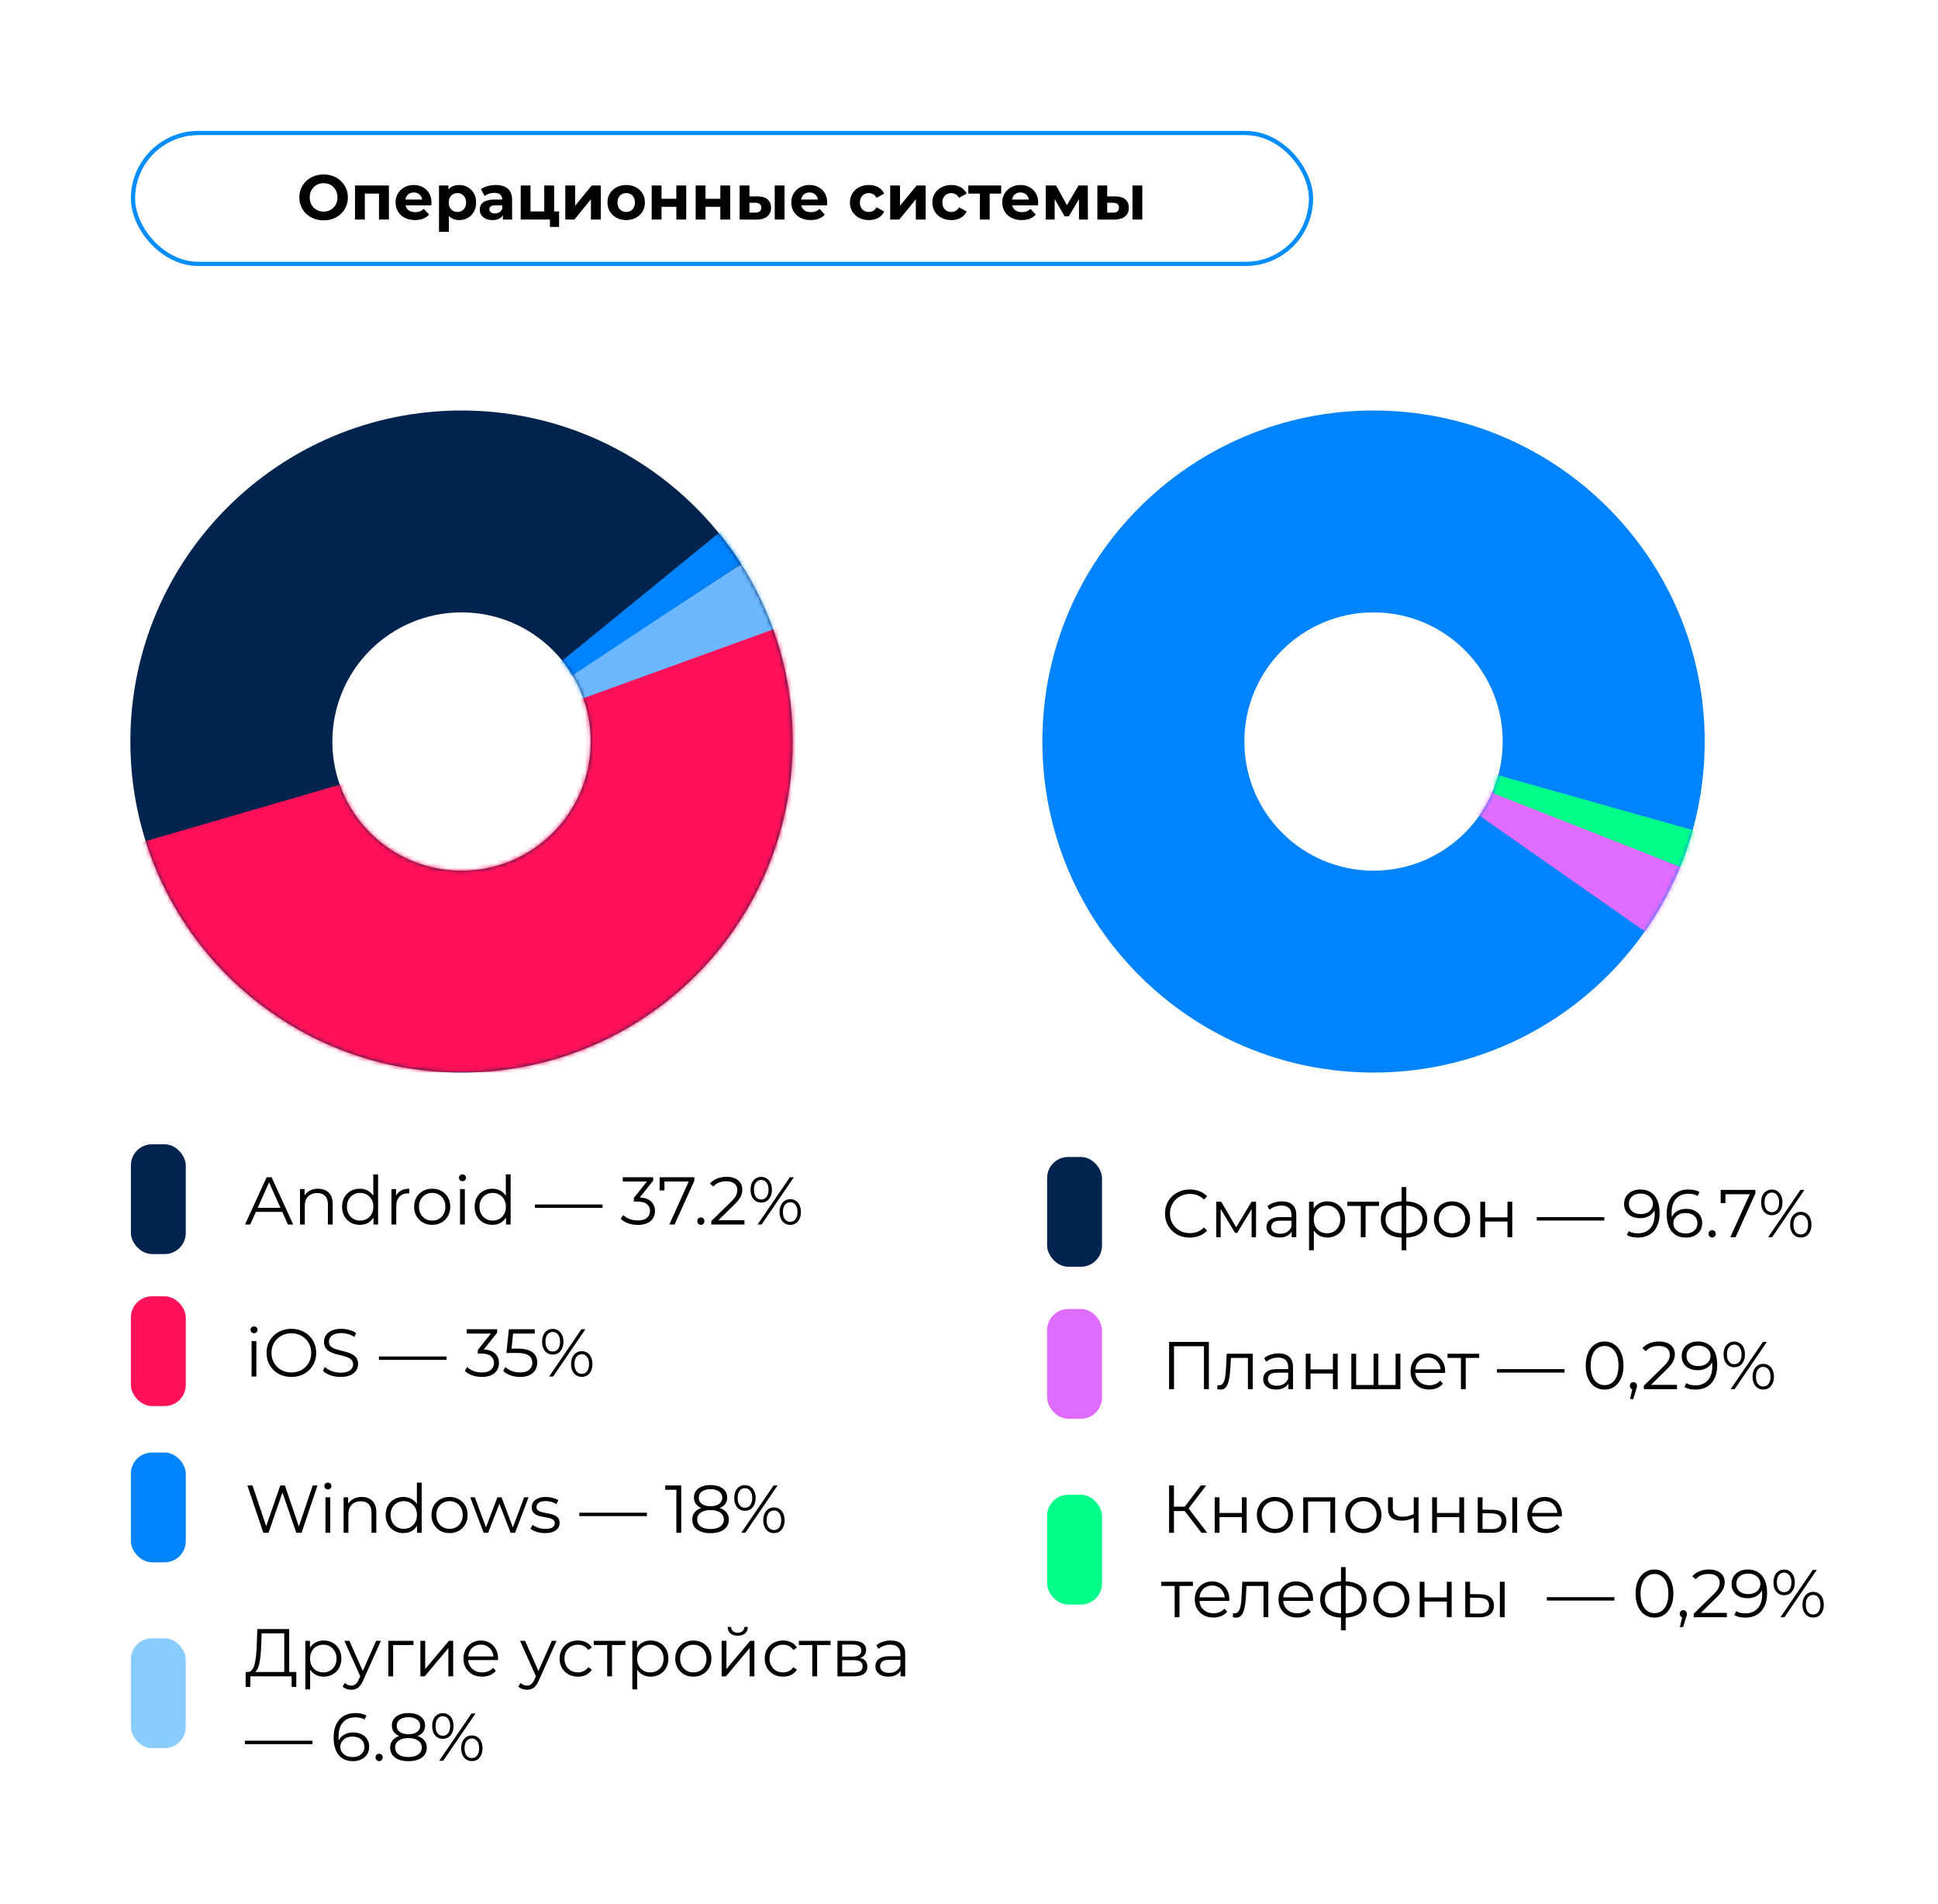 <?xml version="1.0" encoding="UTF-8"?> <svg xmlns="http://www.w3.org/2000/svg" width="459" height="451" viewBox="0 0 459 451" fill="none"><g filter="url(#filter0_d_492_1740)"><rect x="15" y="15" width="429" height="421" rx="20" fill="white"></rect></g><rect x="31" y="271" width="13" height="26" rx="5" fill="#00244D"></rect><path d="M58.032 290L63.152 278.8H64.32L69.44 290H68.192L63.488 279.488H63.968L59.264 290H58.032ZM60.048 287.008L60.4 286.048H66.912L67.264 287.008H60.048ZM75.341 281.52C76.023 281.52 76.621 281.653 77.133 281.92C77.655 282.176 78.061 282.571 78.349 283.104C78.647 283.637 78.797 284.309 78.797 285.12V290H77.661V285.232C77.661 284.347 77.437 283.68 76.989 283.232C76.551 282.773 75.933 282.544 75.133 282.544C74.535 282.544 74.013 282.667 73.565 282.912C73.127 283.147 72.786 283.493 72.541 283.952C72.306 284.4 72.189 284.944 72.189 285.584V290H71.053V281.6H72.141V283.904L71.965 283.472C72.231 282.864 72.658 282.389 73.245 282.048C73.831 281.696 74.53 281.52 75.341 281.52ZM85.209 290.08C84.409 290.08 83.689 289.899 83.049 289.536C82.42 289.173 81.924 288.672 81.561 288.032C81.199 287.381 81.017 286.635 81.017 285.792C81.017 284.939 81.199 284.192 81.561 283.552C81.924 282.912 82.42 282.416 83.049 282.064C83.689 281.701 84.409 281.52 85.209 281.52C85.945 281.52 86.601 281.685 87.177 282.016C87.764 282.347 88.228 282.832 88.569 283.472C88.921 284.101 89.097 284.875 89.097 285.792C89.097 286.699 88.927 287.472 88.585 288.112C88.244 288.752 87.78 289.243 87.193 289.584C86.617 289.915 85.956 290.08 85.209 290.08ZM85.289 289.072C85.887 289.072 86.42 288.939 86.889 288.672C87.369 288.395 87.743 288.011 88.009 287.52C88.287 287.019 88.425 286.443 88.425 285.792C88.425 285.131 88.287 284.555 88.009 284.064C87.743 283.573 87.369 283.195 86.889 282.928C86.42 282.651 85.887 282.512 85.289 282.512C84.703 282.512 84.175 282.651 83.705 282.928C83.236 283.195 82.863 283.573 82.585 284.064C82.308 284.555 82.169 285.131 82.169 285.792C82.169 286.443 82.308 287.019 82.585 287.52C82.863 288.011 83.236 288.395 83.705 288.672C84.175 288.939 84.703 289.072 85.289 289.072ZM88.457 290V287.472L88.569 285.776L88.409 284.08V278.128H89.545V290H88.457ZM92.709 290V281.6H93.797V283.888L93.685 283.488C93.92 282.848 94.314 282.363 94.869 282.032C95.424 281.691 96.112 281.52 96.933 281.52V282.624C96.89 282.624 96.848 282.624 96.805 282.624C96.762 282.613 96.72 282.608 96.677 282.608C95.792 282.608 95.098 282.88 94.597 283.424C94.096 283.957 93.845 284.72 93.845 285.712V290H92.709ZM102.352 290.08C101.541 290.08 100.81 289.899 100.16 289.536C99.52 289.163 99.013 288.656 98.64 288.016C98.266 287.365 98.08 286.624 98.08 285.792C98.08 284.949 98.266 284.208 98.64 283.568C99.013 282.928 99.52 282.427 100.16 282.064C100.8 281.701 101.53 281.52 102.352 281.52C103.184 281.52 103.92 281.701 104.56 282.064C105.21 282.427 105.717 282.928 106.08 283.568C106.453 284.208 106.64 284.949 106.64 285.792C106.64 286.624 106.453 287.365 106.08 288.016C105.717 288.656 105.21 289.163 104.56 289.536C103.909 289.899 103.173 290.08 102.352 290.08ZM102.352 289.072C102.96 289.072 103.498 288.939 103.968 288.672C104.437 288.395 104.805 288.011 105.072 287.52C105.349 287.019 105.488 286.443 105.488 285.792C105.488 285.131 105.349 284.555 105.072 284.064C104.805 283.573 104.437 283.195 103.968 282.928C103.498 282.651 102.965 282.512 102.368 282.512C101.77 282.512 101.237 282.651 100.768 282.928C100.298 283.195 99.925 283.573 99.648 284.064C99.37 284.555 99.232 285.131 99.232 285.792C99.232 286.443 99.37 287.019 99.648 287.52C99.925 288.011 100.298 288.395 100.768 288.672C101.237 288.939 101.765 289.072 102.352 289.072ZM108.959 290V281.6H110.095V290H108.959ZM109.535 279.744C109.3 279.744 109.103 279.664 108.943 279.504C108.783 279.344 108.703 279.152 108.703 278.928C108.703 278.704 108.783 278.517 108.943 278.368C109.103 278.208 109.3 278.128 109.535 278.128C109.77 278.128 109.967 278.203 110.127 278.352C110.287 278.501 110.367 278.688 110.367 278.912C110.367 279.147 110.287 279.344 110.127 279.504C109.978 279.664 109.78 279.744 109.535 279.744ZM116.6 290.08C115.8 290.08 115.08 289.899 114.44 289.536C113.811 289.173 113.315 288.672 112.952 288.032C112.589 287.381 112.408 286.635 112.408 285.792C112.408 284.939 112.589 284.192 112.952 283.552C113.315 282.912 113.811 282.416 114.44 282.064C115.08 281.701 115.8 281.52 116.6 281.52C117.336 281.52 117.992 281.685 118.568 282.016C119.155 282.347 119.619 282.832 119.96 283.472C120.312 284.101 120.488 284.875 120.488 285.792C120.488 286.699 120.317 287.472 119.976 288.112C119.635 288.752 119.171 289.243 118.584 289.584C118.008 289.915 117.347 290.08 116.6 290.08ZM116.68 289.072C117.277 289.072 117.811 288.939 118.28 288.672C118.76 288.395 119.133 288.011 119.4 287.52C119.677 287.019 119.816 286.443 119.816 285.792C119.816 285.131 119.677 284.555 119.4 284.064C119.133 283.573 118.76 283.195 118.28 282.928C117.811 282.651 117.277 282.512 116.68 282.512C116.093 282.512 115.565 282.651 115.096 282.928C114.627 283.195 114.253 283.573 113.976 284.064C113.699 284.555 113.56 285.131 113.56 285.792C113.56 286.443 113.699 287.019 113.976 287.52C114.253 288.011 114.627 288.395 115.096 288.672C115.565 288.939 116.093 289.072 116.68 289.072ZM119.848 290V287.472L119.96 285.776L119.8 284.08V278.128H120.936V290H119.848ZM126.703 286.064V285.248H142.703V286.064H126.703ZM151.067 290.096C150.256 290.096 149.488 289.968 148.763 289.712C148.048 289.445 147.472 289.093 147.035 288.656L147.595 287.744C147.957 288.117 148.443 288.427 149.051 288.672C149.669 288.917 150.341 289.04 151.067 289.04C151.995 289.04 152.704 288.837 153.195 288.432C153.696 288.027 153.947 287.483 153.947 286.8C153.947 286.117 153.701 285.573 153.211 285.168C152.731 284.763 151.968 284.56 150.923 284.56H150.123V283.712L153.579 279.376L153.739 279.824H147.499V278.8H154.699V279.616L151.243 283.952L150.683 283.584H151.115C152.459 283.584 153.461 283.883 154.123 284.48C154.795 285.077 155.131 285.845 155.131 286.784C155.131 287.413 154.981 287.979 154.683 288.48C154.384 288.981 153.931 289.376 153.323 289.664C152.725 289.952 151.973 290.096 151.067 290.096ZM158.519 290L163.351 279.312L163.703 279.824H156.775L157.367 279.264V281.92H156.231V278.8H164.455V279.616L159.767 290H158.519ZM165.993 290.08C165.758 290.08 165.556 289.995 165.385 289.824C165.225 289.653 165.145 289.445 165.145 289.2C165.145 288.944 165.225 288.736 165.385 288.576C165.556 288.416 165.758 288.336 165.993 288.336C166.228 288.336 166.425 288.416 166.585 288.576C166.756 288.736 166.841 288.944 166.841 289.2C166.841 289.445 166.756 289.653 166.585 289.824C166.425 289.995 166.228 290.08 165.993 290.08ZM168.468 290V289.184L173.124 284.624C173.55 284.208 173.87 283.845 174.084 283.536C174.297 283.216 174.441 282.917 174.516 282.64C174.59 282.363 174.628 282.101 174.628 281.856C174.628 281.205 174.404 280.693 173.956 280.32C173.518 279.947 172.868 279.76 172.004 279.76C171.342 279.76 170.756 279.861 170.244 280.064C169.742 280.267 169.31 280.581 168.948 281.008L168.132 280.304C168.569 279.792 169.129 279.397 169.812 279.12C170.494 278.843 171.257 278.704 172.1 278.704C172.857 278.704 173.513 278.827 174.068 279.072C174.622 279.307 175.049 279.653 175.348 280.112C175.657 280.571 175.812 281.109 175.812 281.728C175.812 282.091 175.758 282.448 175.652 282.8C175.556 283.152 175.374 283.525 175.108 283.92C174.852 284.304 174.473 284.741 173.972 285.232L169.7 289.424L169.38 288.976H176.324V290H168.468ZM179.43 290L187.078 278.8H188.022L180.374 290H179.43ZM180.294 284.8C179.792 284.8 179.35 284.677 178.966 284.432C178.582 284.176 178.283 283.819 178.07 283.36C177.867 282.901 177.766 282.368 177.766 281.76C177.766 281.152 177.867 280.619 178.07 280.16C178.283 279.701 178.582 279.349 178.966 279.104C179.35 278.848 179.792 278.72 180.294 278.72C180.795 278.72 181.232 278.848 181.606 279.104C181.99 279.349 182.288 279.701 182.502 280.16C182.715 280.619 182.822 281.152 182.822 281.76C182.822 282.368 182.715 282.901 182.502 283.36C182.288 283.819 181.99 284.176 181.606 284.432C181.232 284.677 180.795 284.8 180.294 284.8ZM180.294 284.08C180.816 284.08 181.232 283.877 181.542 283.472C181.862 283.056 182.022 282.485 182.022 281.76C182.022 281.035 181.862 280.469 181.542 280.064C181.232 279.648 180.816 279.44 180.294 279.44C179.76 279.44 179.339 279.648 179.03 280.064C178.72 280.469 178.566 281.035 178.566 281.76C178.566 282.485 178.72 283.056 179.03 283.472C179.339 283.877 179.76 284.08 180.294 284.08ZM187.158 290.08C186.667 290.08 186.23 289.957 185.846 289.712C185.462 289.456 185.163 289.099 184.95 288.64C184.736 288.181 184.63 287.648 184.63 287.04C184.63 286.432 184.736 285.899 184.95 285.44C185.163 284.981 185.462 284.629 185.846 284.384C186.23 284.128 186.667 284 187.158 284C187.67 284 188.112 284.128 188.486 284.384C188.87 284.629 189.163 284.981 189.366 285.44C189.579 285.899 189.686 286.432 189.686 287.04C189.686 287.648 189.579 288.181 189.366 288.64C189.163 289.099 188.87 289.456 188.486 289.712C188.112 289.957 187.67 290.08 187.158 290.08ZM187.158 289.36C187.68 289.36 188.096 289.157 188.406 288.752C188.726 288.336 188.886 287.765 188.886 287.04C188.886 286.315 188.726 285.749 188.406 285.344C188.096 284.928 187.68 284.72 187.158 284.72C186.635 284.72 186.214 284.928 185.894 285.344C185.584 285.749 185.43 286.315 185.43 287.04C185.43 287.765 185.584 288.336 185.894 288.752C186.214 289.157 186.635 289.36 187.158 289.36Z" fill="black"></path><rect x="31" y="307" width="13" height="26" rx="5" fill="#FF1057"></rect><path d="M59.584 326V317.6H60.72V326H59.584ZM60.16 315.744C59.925 315.744 59.728 315.664 59.568 315.504C59.408 315.344 59.328 315.152 59.328 314.928C59.328 314.704 59.408 314.517 59.568 314.368C59.728 314.208 59.925 314.128 60.16 314.128C60.395 314.128 60.592 314.203 60.752 314.352C60.912 314.501 60.992 314.688 60.992 314.912C60.992 315.147 60.912 315.344 60.752 315.504C60.603 315.664 60.405 315.744 60.16 315.744ZM69.017 326.096C68.174 326.096 67.39 325.957 66.665 325.68C65.95 325.392 65.326 324.992 64.793 324.48C64.27 323.957 63.859 323.355 63.561 322.672C63.273 321.979 63.129 321.221 63.129 320.4C63.129 319.579 63.273 318.827 63.561 318.144C63.859 317.451 64.27 316.848 64.793 316.336C65.326 315.813 65.95 315.413 66.665 315.136C67.379 314.848 68.163 314.704 69.017 314.704C69.859 314.704 70.638 314.848 71.353 315.136C72.067 315.413 72.686 315.808 73.209 316.32C73.742 316.832 74.153 317.435 74.441 318.128C74.74 318.821 74.889 319.579 74.889 320.4C74.889 321.221 74.74 321.979 74.441 322.672C74.153 323.365 73.742 323.968 73.209 324.48C72.686 324.992 72.067 325.392 71.353 325.68C70.638 325.957 69.859 326.096 69.017 326.096ZM69.017 325.04C69.689 325.04 70.308 324.928 70.873 324.704C71.449 324.469 71.945 324.144 72.361 323.728C72.787 323.301 73.118 322.811 73.353 322.256C73.588 321.691 73.705 321.072 73.705 320.4C73.705 319.728 73.588 319.115 73.353 318.56C73.118 317.995 72.787 317.504 72.361 317.088C71.945 316.661 71.449 316.336 70.873 316.112C70.308 315.877 69.689 315.76 69.017 315.76C68.345 315.76 67.721 315.877 67.145 316.112C66.569 316.336 66.067 316.661 65.641 317.088C65.225 317.504 64.894 317.995 64.649 318.56C64.414 319.115 64.297 319.728 64.297 320.4C64.297 321.061 64.414 321.675 64.649 322.24C64.894 322.805 65.225 323.301 65.641 323.728C66.067 324.144 66.569 324.469 67.145 324.704C67.721 324.928 68.345 325.04 69.017 325.04ZM80.631 326.096C79.799 326.096 78.999 325.963 78.231 325.696C77.473 325.419 76.887 325.067 76.471 324.64L76.935 323.728C77.329 324.112 77.857 324.437 78.519 324.704C79.191 324.96 79.895 325.088 80.631 325.088C81.335 325.088 81.905 325.003 82.343 324.832C82.791 324.651 83.116 324.411 83.319 324.112C83.532 323.813 83.639 323.483 83.639 323.12C83.639 322.683 83.511 322.331 83.255 322.064C83.009 321.797 82.684 321.589 82.279 321.44C81.873 321.28 81.425 321.141 80.935 321.024C80.444 320.907 79.953 320.784 79.463 320.656C78.972 320.517 78.519 320.336 78.103 320.112C77.697 319.888 77.367 319.595 77.111 319.232C76.865 318.859 76.743 318.373 76.743 317.776C76.743 317.221 76.887 316.715 77.175 316.256C77.473 315.787 77.927 315.413 78.535 315.136C79.143 314.848 79.921 314.704 80.871 314.704C81.5 314.704 82.124 314.795 82.743 314.976C83.361 315.147 83.895 315.387 84.343 315.696L83.943 316.64C83.463 316.32 82.951 316.085 82.407 315.936C81.873 315.787 81.356 315.712 80.855 315.712C80.183 315.712 79.628 315.803 79.191 315.984C78.753 316.165 78.428 316.411 78.215 316.72C78.012 317.019 77.911 317.36 77.911 317.744C77.911 318.181 78.033 318.533 78.279 318.8C78.535 319.067 78.865 319.275 79.271 319.424C79.687 319.573 80.14 319.707 80.631 319.824C81.121 319.941 81.607 320.069 82.087 320.208C82.577 320.347 83.025 320.528 83.431 320.752C83.847 320.965 84.177 321.253 84.423 321.616C84.679 321.979 84.807 322.453 84.807 323.04C84.807 323.584 84.657 324.091 84.359 324.56C84.06 325.019 83.601 325.392 82.983 325.68C82.375 325.957 81.591 326.096 80.631 326.096ZM89.75 322.064V321.248H105.75V322.064H89.75ZM114.114 326.096C113.303 326.096 112.535 325.968 111.81 325.712C111.095 325.445 110.519 325.093 110.082 324.656L110.642 323.744C111.004 324.117 111.49 324.427 112.098 324.672C112.716 324.917 113.388 325.04 114.114 325.04C115.042 325.04 115.751 324.837 116.242 324.432C116.743 324.027 116.994 323.483 116.994 322.8C116.994 322.117 116.748 321.573 116.258 321.168C115.778 320.763 115.015 320.56 113.97 320.56H113.17V319.712L116.626 315.376L116.786 315.824H110.546V314.8H117.746V315.616L114.29 319.952L113.73 319.584H114.161C115.506 319.584 116.508 319.883 117.17 320.48C117.842 321.077 118.178 321.845 118.178 322.784C118.178 323.413 118.028 323.979 117.73 324.48C117.431 324.981 116.978 325.376 116.37 325.664C115.772 325.952 115.02 326.096 114.114 326.096ZM123.181 326.096C122.381 326.096 121.618 325.968 120.893 325.712C120.167 325.445 119.591 325.093 119.165 324.656L119.725 323.744C120.077 324.117 120.557 324.427 121.164 324.672C121.783 324.917 122.45 325.04 123.165 325.04C124.114 325.04 124.834 324.832 125.325 324.416C125.826 323.989 126.077 323.435 126.077 322.752C126.077 322.272 125.959 321.861 125.725 321.52C125.501 321.168 125.117 320.896 124.573 320.704C124.029 320.512 123.282 320.416 122.333 320.416H119.949L120.525 314.8H126.653V315.824H120.989L121.581 315.264L121.085 319.968L120.493 319.392H122.589C123.719 319.392 124.626 319.531 125.309 319.808C125.991 320.085 126.482 320.475 126.781 320.976C127.09 321.467 127.245 322.043 127.245 322.704C127.245 323.333 127.095 323.909 126.797 324.432C126.498 324.944 126.05 325.349 125.453 325.648C124.855 325.947 124.098 326.096 123.181 326.096ZM130.055 326L137.703 314.8H138.647L130.999 326H130.055ZM130.919 320.8C130.417 320.8 129.975 320.677 129.591 320.432C129.207 320.176 128.908 319.819 128.695 319.36C128.492 318.901 128.391 318.368 128.391 317.76C128.391 317.152 128.492 316.619 128.695 316.16C128.908 315.701 129.207 315.349 129.591 315.104C129.975 314.848 130.417 314.72 130.919 314.72C131.42 314.72 131.857 314.848 132.231 315.104C132.615 315.349 132.913 315.701 133.127 316.16C133.34 316.619 133.447 317.152 133.447 317.76C133.447 318.368 133.34 318.901 133.127 319.36C132.913 319.819 132.615 320.176 132.231 320.432C131.857 320.677 131.42 320.8 130.919 320.8ZM130.919 320.08C131.441 320.08 131.857 319.877 132.167 319.472C132.487 319.056 132.647 318.485 132.647 317.76C132.647 317.035 132.487 316.469 132.167 316.064C131.857 315.648 131.441 315.44 130.919 315.44C130.385 315.44 129.964 315.648 129.655 316.064C129.345 316.469 129.191 317.035 129.191 317.76C129.191 318.485 129.345 319.056 129.655 319.472C129.964 319.877 130.385 320.08 130.919 320.08ZM137.783 326.08C137.292 326.08 136.855 325.957 136.471 325.712C136.087 325.456 135.788 325.099 135.575 324.64C135.361 324.181 135.255 323.648 135.255 323.04C135.255 322.432 135.361 321.899 135.575 321.44C135.788 320.981 136.087 320.629 136.471 320.384C136.855 320.128 137.292 320 137.783 320C138.295 320 138.737 320.128 139.111 320.384C139.495 320.629 139.788 320.981 139.991 321.44C140.204 321.899 140.311 322.432 140.311 323.04C140.311 323.648 140.204 324.181 139.991 324.64C139.788 325.099 139.495 325.456 139.111 325.712C138.737 325.957 138.295 326.08 137.783 326.08ZM137.783 325.36C138.305 325.36 138.721 325.157 139.031 324.752C139.351 324.336 139.511 323.765 139.511 323.04C139.511 322.315 139.351 321.749 139.031 321.344C138.721 320.928 138.305 320.72 137.783 320.72C137.26 320.72 136.839 320.928 136.519 321.344C136.209 321.749 136.055 322.315 136.055 323.04C136.055 323.765 136.209 324.336 136.519 324.752C136.839 325.157 137.26 325.36 137.783 325.36Z" fill="black"></path><rect x="31" y="344" width="13" height="26" rx="5" fill="#0083FF"></rect><path d="M62.368 363L58.592 351.8H59.808L63.344 362.344H62.736L66.384 351.8H67.472L71.072 362.344H70.496L74.064 351.8H75.2L71.424 363H70.176L66.736 353H67.056L63.6 363H62.368ZM77.084 363V354.6H78.22V363H77.084ZM77.66 352.744C77.425 352.744 77.228 352.664 77.068 352.504C76.908 352.344 76.828 352.152 76.828 351.928C76.828 351.704 76.908 351.517 77.068 351.368C77.228 351.208 77.425 351.128 77.66 351.128C77.895 351.128 78.092 351.203 78.252 351.352C78.412 351.501 78.492 351.688 78.492 351.912C78.492 352.147 78.412 352.344 78.252 352.504C78.103 352.664 77.905 352.744 77.66 352.744ZM85.669 354.52C86.352 354.52 86.949 354.653 87.461 354.92C87.984 355.176 88.389 355.571 88.677 356.104C88.975 356.637 89.125 357.309 89.125 358.12V363H87.989V358.232C87.989 357.347 87.765 356.68 87.317 356.232C86.879 355.773 86.261 355.544 85.461 355.544C84.864 355.544 84.341 355.667 83.893 355.912C83.456 356.147 83.114 356.493 82.869 356.952C82.634 357.4 82.517 357.944 82.517 358.584V363H81.381V354.6H82.469V356.904L82.293 356.472C82.559 355.864 82.986 355.389 83.573 355.048C84.159 354.696 84.858 354.52 85.669 354.52ZM95.537 363.08C94.737 363.08 94.017 362.899 93.377 362.536C92.748 362.173 92.252 361.672 91.889 361.032C91.527 360.381 91.345 359.635 91.345 358.792C91.345 357.939 91.527 357.192 91.889 356.552C92.252 355.912 92.748 355.416 93.377 355.064C94.017 354.701 94.737 354.52 95.537 354.52C96.273 354.52 96.929 354.685 97.505 355.016C98.092 355.347 98.556 355.832 98.897 356.472C99.249 357.101 99.425 357.875 99.425 358.792C99.425 359.699 99.255 360.472 98.913 361.112C98.572 361.752 98.108 362.243 97.521 362.584C96.945 362.915 96.284 363.08 95.537 363.08ZM95.617 362.072C96.215 362.072 96.748 361.939 97.217 361.672C97.697 361.395 98.071 361.011 98.337 360.52C98.615 360.019 98.753 359.443 98.753 358.792C98.753 358.131 98.615 357.555 98.337 357.064C98.071 356.573 97.697 356.195 97.217 355.928C96.748 355.651 96.215 355.512 95.617 355.512C95.031 355.512 94.503 355.651 94.033 355.928C93.564 356.195 93.191 356.573 92.913 357.064C92.636 357.555 92.497 358.131 92.497 358.792C92.497 359.443 92.636 360.019 92.913 360.52C93.191 361.011 93.564 361.395 94.033 361.672C94.503 361.939 95.031 362.072 95.617 362.072ZM98.785 363V360.472L98.897 358.776L98.737 357.08V351.128H99.873V363H98.785ZM106.461 363.08C105.65 363.08 104.92 362.899 104.269 362.536C103.629 362.163 103.122 361.656 102.749 361.016C102.376 360.365 102.189 359.624 102.189 358.792C102.189 357.949 102.376 357.208 102.749 356.568C103.122 355.928 103.629 355.427 104.269 355.064C104.909 354.701 105.64 354.52 106.461 354.52C107.293 354.52 108.029 354.701 108.669 355.064C109.32 355.427 109.826 355.928 110.189 356.568C110.562 357.208 110.749 357.949 110.749 358.792C110.749 359.624 110.562 360.365 110.189 361.016C109.826 361.656 109.32 362.163 108.669 362.536C108.018 362.899 107.282 363.08 106.461 363.08ZM106.461 362.072C107.069 362.072 107.608 361.939 108.077 361.672C108.546 361.395 108.914 361.011 109.181 360.52C109.458 360.019 109.597 359.443 109.597 358.792C109.597 358.131 109.458 357.555 109.181 357.064C108.914 356.573 108.546 356.195 108.077 355.928C107.608 355.651 107.074 355.512 106.477 355.512C105.88 355.512 105.346 355.651 104.877 355.928C104.408 356.195 104.034 356.573 103.757 357.064C103.48 357.555 103.341 358.131 103.341 358.792C103.341 359.443 103.48 360.019 103.757 360.52C104.034 361.011 104.408 361.395 104.877 361.672C105.346 361.939 105.874 362.072 106.461 362.072ZM114.546 363L111.378 354.6H112.466L115.346 362.392H114.85L117.81 354.6H118.786L121.714 362.392H121.218L124.146 354.6H125.186L122.002 363H120.93L118.114 355.672H118.45L115.618 363H114.546ZM129.059 363.08C128.365 363.08 127.709 362.984 127.091 362.792C126.472 362.589 125.987 362.339 125.635 362.04L126.147 361.144C126.488 361.4 126.925 361.624 127.459 361.816C127.992 361.997 128.552 362.088 129.139 362.088C129.939 362.088 130.515 361.965 130.867 361.72C131.219 361.464 131.395 361.128 131.395 360.712C131.395 360.403 131.293 360.163 131.091 359.992C130.899 359.811 130.643 359.677 130.323 359.592C130.003 359.496 129.645 359.416 129.251 359.352C128.856 359.288 128.461 359.213 128.067 359.128C127.683 359.043 127.331 358.92 127.011 358.76C126.691 358.589 126.429 358.36 126.227 358.072C126.035 357.784 125.939 357.4 125.939 356.92C125.939 356.461 126.067 356.051 126.323 355.688C126.579 355.325 126.952 355.043 127.443 354.84C127.944 354.627 128.552 354.52 129.267 354.52C129.811 354.52 130.355 354.595 130.899 354.744C131.443 354.883 131.891 355.069 132.243 355.304L131.747 356.216C131.373 355.96 130.973 355.779 130.547 355.672C130.12 355.555 129.693 355.496 129.267 355.496C128.509 355.496 127.949 355.629 127.587 355.896C127.235 356.152 127.059 356.483 127.059 356.888C127.059 357.208 127.155 357.459 127.347 357.64C127.549 357.821 127.811 357.965 128.131 358.072C128.461 358.168 128.819 358.248 129.203 358.312C129.597 358.376 129.987 358.456 130.371 358.552C130.765 358.637 131.123 358.76 131.443 358.92C131.773 359.069 132.035 359.288 132.227 359.576C132.429 359.853 132.531 360.221 132.531 360.68C132.531 361.171 132.392 361.597 132.115 361.96C131.848 362.312 131.453 362.589 130.931 362.792C130.419 362.984 129.795 363.08 129.059 363.08ZM137.219 359.064V358.248H153.219V359.064H137.219ZM160.19 363V352.28L160.702 352.824H157.55V351.8H161.342V363H160.19ZM168.276 363.096C167.38 363.096 166.606 362.968 165.956 362.712C165.316 362.456 164.82 362.088 164.468 361.608C164.126 361.117 163.956 360.541 163.956 359.88C163.956 359.24 164.121 358.696 164.452 358.248C164.793 357.789 165.284 357.437 165.924 357.192C166.574 356.947 167.358 356.824 168.276 356.824C169.182 356.824 169.961 356.947 170.612 357.192C171.262 357.437 171.758 357.789 172.1 358.248C172.452 358.696 172.628 359.24 172.628 359.88C172.628 360.541 172.452 361.117 172.1 361.608C171.748 362.088 171.246 362.456 170.596 362.712C169.945 362.968 169.172 363.096 168.276 363.096ZM168.276 362.12C169.268 362.12 170.041 361.917 170.596 361.512C171.161 361.107 171.444 360.557 171.444 359.864C171.444 359.171 171.161 358.627 170.596 358.232C170.041 357.827 169.268 357.624 168.276 357.624C167.284 357.624 166.51 357.827 165.956 358.232C165.401 358.627 165.124 359.171 165.124 359.864C165.124 360.557 165.401 361.107 165.956 361.512C166.51 361.917 167.284 362.12 168.276 362.12ZM168.276 357.48C167.444 357.48 166.734 357.368 166.148 357.144C165.572 356.92 165.129 356.6 164.82 356.184C164.51 355.757 164.356 355.251 164.356 354.664C164.356 354.045 164.516 353.517 164.836 353.08C165.166 352.632 165.625 352.291 166.212 352.056C166.798 351.821 167.486 351.704 168.276 351.704C169.065 351.704 169.753 351.821 170.34 352.056C170.937 352.291 171.401 352.632 171.732 353.08C172.062 353.517 172.227 354.045 172.227 354.664C172.227 355.251 172.073 355.757 171.764 356.184C171.454 356.6 171.001 356.92 170.404 357.144C169.817 357.368 169.108 357.48 168.276 357.48ZM168.276 356.712C169.15 356.712 169.833 356.531 170.324 356.168C170.814 355.805 171.06 355.32 171.06 354.712C171.06 354.072 170.804 353.576 170.292 353.224C169.79 352.861 169.118 352.68 168.276 352.68C167.433 352.68 166.761 352.861 166.26 353.224C165.758 353.576 165.508 354.067 165.508 354.696C165.508 355.315 165.748 355.805 166.228 356.168C166.718 356.531 167.401 356.712 168.276 356.712ZM175.57 363L183.218 351.8H184.162L176.514 363H175.57ZM176.434 357.8C175.933 357.8 175.49 357.677 175.106 357.432C174.722 357.176 174.424 356.819 174.21 356.36C174.008 355.901 173.906 355.368 173.906 354.76C173.906 354.152 174.008 353.619 174.21 353.16C174.424 352.701 174.722 352.349 175.106 352.104C175.49 351.848 175.933 351.72 176.434 351.72C176.936 351.72 177.373 351.848 177.746 352.104C178.13 352.349 178.429 352.701 178.642 353.16C178.856 353.619 178.962 354.152 178.962 354.76C178.962 355.368 178.856 355.901 178.642 356.36C178.429 356.819 178.13 357.176 177.746 357.432C177.373 357.677 176.936 357.8 176.434 357.8ZM176.434 357.08C176.957 357.08 177.373 356.877 177.682 356.472C178.002 356.056 178.162 355.485 178.162 354.76C178.162 354.035 178.002 353.469 177.682 353.064C177.373 352.648 176.957 352.44 176.434 352.44C175.901 352.44 175.48 352.648 175.17 353.064C174.861 353.469 174.706 354.035 174.706 354.76C174.706 355.485 174.861 356.056 175.17 356.472C175.48 356.877 175.901 357.08 176.434 357.08ZM183.298 363.08C182.808 363.08 182.37 362.957 181.986 362.712C181.602 362.456 181.304 362.099 181.09 361.64C180.877 361.181 180.77 360.648 180.77 360.04C180.77 359.432 180.877 358.899 181.09 358.44C181.304 357.981 181.602 357.629 181.986 357.384C182.37 357.128 182.808 357 183.298 357C183.81 357 184.253 357.128 184.626 357.384C185.01 357.629 185.304 357.981 185.506 358.44C185.72 358.899 185.826 359.432 185.826 360.04C185.826 360.648 185.72 361.181 185.506 361.64C185.304 362.099 185.01 362.456 184.626 362.712C184.253 362.957 183.81 363.08 183.298 363.08ZM183.298 362.36C183.821 362.36 184.237 362.157 184.546 361.752C184.866 361.336 185.026 360.765 185.026 360.04C185.026 359.315 184.866 358.749 184.546 358.344C184.237 357.928 183.821 357.72 183.298 357.72C182.776 357.72 182.354 357.928 182.034 358.344C181.725 358.749 181.57 359.315 181.57 360.04C181.57 360.765 181.725 361.336 182.034 361.752C182.354 362.157 182.776 362.36 183.298 362.36Z" fill="black"></path><rect x="31" y="388" width="13" height="26" rx="5" fill="#89CDFF"></rect><path d="M67.328 396.44V386.824H61.968L61.872 389.544C61.84 390.387 61.787 391.197 61.712 391.976C61.648 392.744 61.541 393.437 61.392 394.056C61.253 394.664 61.061 395.16 60.816 395.544C60.581 395.928 60.272 396.152 59.888 396.216L58.592 395.976C59.019 395.997 59.371 395.843 59.648 395.512C59.936 395.181 60.155 394.717 60.304 394.12C60.464 393.523 60.581 392.824 60.656 392.024C60.731 391.224 60.784 390.36 60.816 389.432L60.944 385.8H68.496V396.44H67.328ZM58.176 399.512L58.192 395.976H70.176V399.512H69.072V397H59.296L59.28 399.512H58.176ZM76.655 397.08C75.93 397.08 75.274 396.915 74.687 396.584C74.1 396.243 73.631 395.757 73.279 395.128C72.938 394.488 72.767 393.709 72.767 392.792C72.767 391.875 72.938 391.101 73.279 390.472C73.621 389.832 74.085 389.347 74.671 389.016C75.258 388.685 75.919 388.52 76.655 388.52C77.455 388.52 78.17 388.701 78.799 389.064C79.439 389.416 79.941 389.917 80.303 390.568C80.666 391.208 80.847 391.949 80.847 392.792C80.847 393.645 80.666 394.392 80.303 395.032C79.941 395.672 79.439 396.173 78.799 396.536C78.17 396.899 77.455 397.08 76.655 397.08ZM72.319 400.104V388.6H73.407V391.128L73.295 392.808L73.455 394.504V400.104H72.319ZM76.575 396.072C77.172 396.072 77.706 395.939 78.175 395.672C78.644 395.395 79.018 395.011 79.295 394.52C79.573 394.019 79.711 393.443 79.711 392.792C79.711 392.141 79.573 391.571 79.295 391.08C79.018 390.589 78.644 390.205 78.175 389.928C77.706 389.651 77.172 389.512 76.575 389.512C75.978 389.512 75.439 389.651 74.959 389.928C74.49 390.205 74.117 390.589 73.839 391.08C73.573 391.571 73.439 392.141 73.439 392.792C73.439 393.443 73.573 394.019 73.839 394.52C74.117 395.011 74.49 395.395 74.959 395.672C75.439 395.939 75.978 396.072 76.575 396.072ZM83.198 400.184C82.803 400.184 82.424 400.12 82.061 399.992C81.71 399.864 81.406 399.672 81.15 399.416L81.677 398.568C81.891 398.771 82.12 398.925 82.365 399.032C82.621 399.149 82.904 399.208 83.213 399.208C83.587 399.208 83.907 399.101 84.174 398.888C84.451 398.685 84.712 398.323 84.957 397.8L85.501 396.568L85.629 396.392L89.085 388.6H90.206L85.998 398.008C85.763 398.552 85.501 398.984 85.213 399.304C84.936 399.624 84.632 399.848 84.302 399.976C83.971 400.115 83.603 400.184 83.198 400.184ZM85.438 397.24L81.566 388.6H82.749L86.174 396.312L85.438 397.24ZM91.975 397V388.6H97.927V389.592H92.823L93.111 389.304V397H91.975ZM99.569 397V388.6H100.705V395.272L106.321 388.6H107.329V397H106.193V390.312L100.593 397H99.569ZM114.185 397.08C113.31 397.08 112.542 396.899 111.881 396.536C111.219 396.163 110.702 395.656 110.329 395.016C109.955 394.365 109.769 393.624 109.769 392.792C109.769 391.96 109.945 391.224 110.297 390.584C110.659 389.944 111.15 389.443 111.769 389.08C112.398 388.707 113.102 388.52 113.881 388.52C114.67 388.52 115.369 388.701 115.977 389.064C116.595 389.416 117.081 389.917 117.433 390.568C117.785 391.208 117.961 391.949 117.961 392.792C117.961 392.845 117.955 392.904 117.945 392.968C117.945 393.021 117.945 393.08 117.945 393.144H110.633V392.296H117.337L116.889 392.632C116.889 392.024 116.755 391.485 116.489 391.016C116.233 390.536 115.881 390.163 115.433 389.896C114.985 389.629 114.467 389.496 113.881 389.496C113.305 389.496 112.787 389.629 112.329 389.896C111.87 390.163 111.513 390.536 111.257 391.016C111.001 391.496 110.873 392.045 110.873 392.664V392.84C110.873 393.48 111.011 394.045 111.289 394.536C111.577 395.016 111.971 395.395 112.473 395.672C112.985 395.939 113.566 396.072 114.217 396.072C114.729 396.072 115.203 395.981 115.641 395.8C116.089 395.619 116.473 395.341 116.793 394.968L117.433 395.704C117.059 396.152 116.59 396.493 116.025 396.728C115.47 396.963 114.857 397.08 114.185 397.08ZM124.807 400.184C124.412 400.184 124.034 400.12 123.671 399.992C123.319 399.864 123.015 399.672 122.759 399.416L123.287 398.568C123.5 398.771 123.73 398.925 123.975 399.032C124.231 399.149 124.514 399.208 124.823 399.208C125.196 399.208 125.516 399.101 125.783 398.888C126.06 398.685 126.322 398.323 126.567 397.8L127.111 396.568L127.239 396.392L130.695 388.6H131.815L127.607 398.008C127.372 398.552 127.111 398.984 126.823 399.304C126.546 399.624 126.242 399.848 125.911 399.976C125.58 400.115 125.212 400.184 124.807 400.184ZM127.047 397.24L123.175 388.6H124.359L127.783 396.312L127.047 397.24ZM136.87 397.08C136.038 397.08 135.292 396.899 134.63 396.536C133.98 396.163 133.468 395.656 133.094 395.016C132.721 394.365 132.534 393.624 132.534 392.792C132.534 391.949 132.721 391.208 133.094 390.568C133.468 389.928 133.98 389.427 134.63 389.064C135.292 388.701 136.038 388.52 136.87 388.52C137.585 388.52 138.23 388.659 138.806 388.936C139.382 389.213 139.836 389.629 140.166 390.184L139.318 390.76C139.03 390.333 138.673 390.019 138.246 389.816C137.82 389.613 137.356 389.512 136.854 389.512C136.257 389.512 135.718 389.651 135.238 389.928C134.758 390.195 134.38 390.573 134.102 391.064C133.825 391.555 133.686 392.131 133.686 392.792C133.686 393.453 133.825 394.029 134.102 394.52C134.38 395.011 134.758 395.395 135.238 395.672C135.718 395.939 136.257 396.072 136.854 396.072C137.356 396.072 137.82 395.971 138.246 395.768C138.673 395.565 139.03 395.256 139.318 394.84L140.166 395.416C139.836 395.96 139.382 396.376 138.806 396.664C138.23 396.941 137.585 397.08 136.87 397.08ZM143.81 397V389.288L144.098 389.592H140.626V388.6H148.13V389.592H144.658L144.946 389.288V397H143.81ZM154.108 397.08C153.383 397.08 152.727 396.915 152.14 396.584C151.554 396.243 151.084 395.757 150.732 395.128C150.391 394.488 150.22 393.709 150.22 392.792C150.22 391.875 150.391 391.101 150.732 390.472C151.074 389.832 151.538 389.347 152.124 389.016C152.711 388.685 153.372 388.52 154.108 388.52C154.908 388.52 155.623 388.701 156.252 389.064C156.892 389.416 157.394 389.917 157.756 390.568C158.119 391.208 158.3 391.949 158.3 392.792C158.3 393.645 158.119 394.392 157.756 395.032C157.394 395.672 156.892 396.173 156.252 396.536C155.623 396.899 154.908 397.08 154.108 397.08ZM149.772 400.104V388.6H150.86V391.128L150.748 392.808L150.908 394.504V400.104H149.772ZM154.028 396.072C154.626 396.072 155.159 395.939 155.628 395.672C156.098 395.395 156.471 395.011 156.748 394.52C157.026 394.019 157.164 393.443 157.164 392.792C157.164 392.141 157.026 391.571 156.748 391.08C156.471 390.589 156.098 390.205 155.628 389.928C155.159 389.651 154.626 389.512 154.028 389.512C153.431 389.512 152.892 389.651 152.412 389.928C151.943 390.205 151.57 390.589 151.292 391.08C151.026 391.571 150.892 392.141 150.892 392.792C150.892 393.443 151.026 394.019 151.292 394.52C151.57 395.011 151.943 395.395 152.412 395.672C152.892 395.939 153.431 396.072 154.028 396.072ZM164.197 397.08C163.386 397.08 162.656 396.899 162.005 396.536C161.365 396.163 160.858 395.656 160.485 395.016C160.112 394.365 159.925 393.624 159.925 392.792C159.925 391.949 160.112 391.208 160.485 390.568C160.858 389.928 161.365 389.427 162.005 389.064C162.645 388.701 163.376 388.52 164.197 388.52C165.029 388.52 165.765 388.701 166.405 389.064C167.056 389.427 167.562 389.928 167.925 390.568C168.298 391.208 168.485 391.949 168.485 392.792C168.485 393.624 168.298 394.365 167.925 395.016C167.562 395.656 167.056 396.163 166.405 396.536C165.754 396.899 165.018 397.08 164.197 397.08ZM164.197 396.072C164.805 396.072 165.344 395.939 165.813 395.672C166.282 395.395 166.65 395.011 166.917 394.52C167.194 394.019 167.333 393.443 167.333 392.792C167.333 392.131 167.194 391.555 166.917 391.064C166.65 390.573 166.282 390.195 165.813 389.928C165.344 389.651 164.81 389.512 164.213 389.512C163.616 389.512 163.082 389.651 162.613 389.928C162.144 390.195 161.77 390.573 161.493 391.064C161.216 391.555 161.077 392.131 161.077 392.792C161.077 393.443 161.216 394.019 161.493 394.52C161.77 395.011 162.144 395.395 162.613 395.672C163.082 395.939 163.61 396.072 164.197 396.072ZM170.913 397V388.6H172.049V395.272L177.665 388.6H178.673V397H177.537V390.312L171.937 397H170.913ZM174.721 387.384C174.017 387.384 173.446 387.208 173.009 386.856C172.582 386.493 172.358 385.976 172.337 385.304H173.153C173.164 385.731 173.313 386.067 173.601 386.312C173.889 386.557 174.262 386.68 174.721 386.68C175.18 386.68 175.553 386.557 175.841 386.312C176.14 386.067 176.294 385.731 176.305 385.304H177.121C177.11 385.976 176.886 386.493 176.449 386.856C176.012 387.208 175.436 387.384 174.721 387.384ZM185.449 397.08C184.617 397.08 183.87 396.899 183.209 396.536C182.558 396.163 182.046 395.656 181.673 395.016C181.299 394.365 181.113 393.624 181.113 392.792C181.113 391.949 181.299 391.208 181.673 390.568C182.046 389.928 182.558 389.427 183.209 389.064C183.87 388.701 184.617 388.52 185.449 388.52C186.163 388.52 186.809 388.659 187.385 388.936C187.961 389.213 188.414 389.629 188.745 390.184L187.897 390.76C187.609 390.333 187.251 390.019 186.825 389.816C186.398 389.613 185.934 389.512 185.433 389.512C184.835 389.512 184.297 389.651 183.817 389.928C183.337 390.195 182.958 390.573 182.681 391.064C182.403 391.555 182.265 392.131 182.265 392.792C182.265 393.453 182.403 394.029 182.681 394.52C182.958 395.011 183.337 395.395 183.817 395.672C184.297 395.939 184.835 396.072 185.433 396.072C185.934 396.072 186.398 395.971 186.825 395.768C187.251 395.565 187.609 395.256 187.897 394.84L188.745 395.416C188.414 395.96 187.961 396.376 187.385 396.664C186.809 396.941 186.163 397.08 185.449 397.08ZM192.388 397V389.288L192.676 389.592H189.204V388.6H196.708V389.592H193.236L193.524 389.288V397H192.388ZM198.35 397V388.6H202.062C203.012 388.6 203.758 388.781 204.302 389.144C204.857 389.507 205.134 390.04 205.134 390.744C205.134 391.427 204.873 391.955 204.35 392.328C203.828 392.691 203.14 392.872 202.286 392.872L202.51 392.536C203.513 392.536 204.249 392.723 204.718 393.096C205.188 393.469 205.422 394.008 205.422 394.712C205.422 395.437 205.156 396.003 204.622 396.408C204.1 396.803 203.284 397 202.174 397H198.35ZM199.454 396.104H202.126C202.841 396.104 203.38 395.992 203.742 395.768C204.116 395.533 204.302 395.16 204.302 394.648C204.302 394.136 204.137 393.763 203.806 393.528C203.476 393.293 202.953 393.176 202.238 393.176H199.454V396.104ZM199.454 392.328H201.982C202.633 392.328 203.129 392.205 203.47 391.96C203.822 391.715 203.998 391.357 203.998 390.888C203.998 390.419 203.822 390.067 203.47 389.832C203.129 389.597 202.633 389.48 201.982 389.48H199.454V392.328ZM213.301 397V395.144L213.253 394.84V391.736C213.253 391.021 213.05 390.472 212.645 390.088C212.25 389.704 211.658 389.512 210.869 389.512C210.325 389.512 209.807 389.603 209.317 389.784C208.826 389.965 208.41 390.205 208.069 390.504L207.557 389.656C207.983 389.293 208.495 389.016 209.093 388.824C209.69 388.621 210.319 388.52 210.981 388.52C212.069 388.52 212.906 388.792 213.493 389.336C214.09 389.869 214.389 390.685 214.389 391.784V397H213.301ZM210.405 397.08C209.775 397.08 209.226 396.979 208.757 396.776C208.298 396.563 207.946 396.275 207.701 395.912C207.455 395.539 207.333 395.112 207.333 394.632C207.333 394.195 207.434 393.8 207.637 393.448C207.85 393.085 208.191 392.797 208.661 392.584C209.141 392.36 209.781 392.248 210.581 392.248H213.477V393.096H210.613C209.802 393.096 209.237 393.24 208.917 393.528C208.607 393.816 208.453 394.173 208.453 394.6C208.453 395.08 208.639 395.464 209.013 395.752C209.386 396.04 209.909 396.184 210.581 396.184C211.221 396.184 211.77 396.04 212.229 395.752C212.698 395.453 213.039 395.027 213.253 394.472L213.509 395.256C213.295 395.811 212.922 396.253 212.389 396.584C211.866 396.915 211.205 397.08 210.405 397.08ZM58 413.064V412.248H74V413.064H58ZM83.612 417.096C82.62 417.096 81.782 416.877 81.1 416.44C80.417 415.992 79.9 415.352 79.547 414.52C79.195 413.677 79.019 412.669 79.019 411.496C79.019 410.227 79.233 409.165 79.659 408.312C80.097 407.448 80.7 406.797 81.468 406.36C82.236 405.923 83.126 405.704 84.139 405.704C84.641 405.704 85.121 405.752 85.579 405.848C86.038 405.944 86.444 406.099 86.796 406.312L86.332 407.24C86.043 407.048 85.713 406.915 85.34 406.84C84.966 406.755 84.572 406.712 84.156 406.712C82.95 406.712 81.985 407.096 81.26 407.864C80.545 408.632 80.188 409.779 80.188 411.304C80.188 411.539 80.198 411.832 80.219 412.184C80.251 412.525 80.316 412.867 80.412 413.208L80.011 412.904C80.129 412.349 80.358 411.88 80.7 411.496C81.041 411.101 81.468 410.803 81.98 410.6C82.492 410.397 83.052 410.296 83.659 410.296C84.406 410.296 85.062 410.435 85.627 410.712C86.193 410.989 86.635 411.379 86.956 411.88C87.275 412.381 87.436 412.973 87.436 413.656C87.436 414.349 87.27 414.957 86.939 415.48C86.609 415.992 86.15 416.392 85.564 416.68C84.987 416.957 84.337 417.096 83.612 417.096ZM83.564 416.12C84.097 416.12 84.566 416.024 84.972 415.832C85.388 415.629 85.713 415.347 85.948 414.984C86.182 414.611 86.299 414.179 86.299 413.688C86.299 412.952 86.043 412.365 85.531 411.928C85.03 411.491 84.347 411.272 83.484 411.272C82.907 411.272 82.406 411.379 81.98 411.592C81.553 411.805 81.217 412.099 80.972 412.472C80.726 412.835 80.603 413.251 80.603 413.72C80.603 414.125 80.716 414.515 80.939 414.888C81.163 415.251 81.494 415.549 81.931 415.784C82.379 416.008 82.924 416.12 83.564 416.12ZM89.79 417.08C89.555 417.08 89.352 416.995 89.182 416.824C89.022 416.653 88.942 416.445 88.942 416.2C88.942 415.944 89.022 415.736 89.182 415.576C89.352 415.416 89.555 415.336 89.79 415.336C90.024 415.336 90.222 415.416 90.382 415.576C90.552 415.736 90.638 415.944 90.638 416.2C90.638 416.445 90.552 416.653 90.382 416.824C90.222 416.995 90.024 417.08 89.79 417.08ZM96.729 417.096C95.833 417.096 95.059 416.968 94.409 416.712C93.769 416.456 93.273 416.088 92.921 415.608C92.579 415.117 92.409 414.541 92.409 413.88C92.409 413.24 92.574 412.696 92.905 412.248C93.246 411.789 93.737 411.437 94.377 411.192C95.027 410.947 95.811 410.824 96.729 410.824C97.635 410.824 98.414 410.947 99.065 411.192C99.715 411.437 100.211 411.789 100.553 412.248C100.905 412.696 101.081 413.24 101.081 413.88C101.081 414.541 100.905 415.117 100.553 415.608C100.201 416.088 99.699 416.456 99.049 416.712C98.398 416.968 97.625 417.096 96.729 417.096ZM96.729 416.12C97.721 416.12 98.494 415.917 99.049 415.512C99.614 415.107 99.897 414.557 99.897 413.864C99.897 413.171 99.614 412.627 99.049 412.232C98.494 411.827 97.721 411.624 96.729 411.624C95.737 411.624 94.963 411.827 94.409 412.232C93.854 412.627 93.577 413.171 93.577 413.864C93.577 414.557 93.854 415.107 94.409 415.512C94.963 415.917 95.737 416.12 96.729 416.12ZM96.729 411.48C95.897 411.48 95.187 411.368 94.601 411.144C94.025 410.92 93.582 410.6 93.273 410.184C92.963 409.757 92.809 409.251 92.809 408.664C92.809 408.045 92.969 407.517 93.289 407.08C93.619 406.632 94.078 406.291 94.665 406.056C95.251 405.821 95.939 405.704 96.729 405.704C97.518 405.704 98.206 405.821 98.793 406.056C99.39 406.291 99.854 406.632 100.185 407.08C100.515 407.517 100.681 408.045 100.681 408.664C100.681 409.251 100.526 409.757 100.217 410.184C99.907 410.6 99.454 410.92 98.857 411.144C98.27 411.368 97.561 411.48 96.729 411.48ZM96.729 410.712C97.603 410.712 98.286 410.531 98.777 410.168C99.267 409.805 99.513 409.32 99.513 408.712C99.513 408.072 99.257 407.576 98.745 407.224C98.243 406.861 97.571 406.68 96.729 406.68C95.886 406.68 95.214 406.861 94.713 407.224C94.211 407.576 93.961 408.067 93.961 408.696C93.961 409.315 94.201 409.805 94.681 410.168C95.171 410.531 95.854 410.712 96.729 410.712ZM104.024 417L111.672 405.8H112.616L104.968 417H104.024ZM104.888 411.8C104.386 411.8 103.944 411.677 103.56 411.432C103.176 411.176 102.877 410.819 102.664 410.36C102.461 409.901 102.36 409.368 102.36 408.76C102.36 408.152 102.461 407.619 102.664 407.16C102.877 406.701 103.176 406.349 103.56 406.104C103.944 405.848 104.386 405.72 104.888 405.72C105.389 405.72 105.826 405.848 106.2 406.104C106.584 406.349 106.882 406.701 107.096 407.16C107.309 407.619 107.416 408.152 107.416 408.76C107.416 409.368 107.309 409.901 107.096 410.36C106.882 410.819 106.584 411.176 106.2 411.432C105.826 411.677 105.389 411.8 104.888 411.8ZM104.888 411.08C105.41 411.08 105.826 410.877 106.136 410.472C106.456 410.056 106.616 409.485 106.616 408.76C106.616 408.035 106.456 407.469 106.136 407.064C105.826 406.648 105.41 406.44 104.888 406.44C104.354 406.44 103.933 406.648 103.624 407.064C103.314 407.469 103.16 408.035 103.16 408.76C103.16 409.485 103.314 410.056 103.624 410.472C103.933 410.877 104.354 411.08 104.888 411.08ZM111.752 417.08C111.261 417.08 110.824 416.957 110.44 416.712C110.056 416.456 109.757 416.099 109.544 415.64C109.33 415.181 109.224 414.648 109.224 414.04C109.224 413.432 109.33 412.899 109.544 412.44C109.757 411.981 110.056 411.629 110.44 411.384C110.824 411.128 111.261 411 111.752 411C112.264 411 112.706 411.128 113.08 411.384C113.464 411.629 113.757 411.981 113.96 412.44C114.173 412.899 114.28 413.432 114.28 414.04C114.28 414.648 114.173 415.181 113.96 415.64C113.757 416.099 113.464 416.456 113.08 416.712C112.706 416.957 112.264 417.08 111.752 417.08ZM111.752 416.36C112.274 416.36 112.69 416.157 113 415.752C113.32 415.336 113.48 414.765 113.48 414.04C113.48 413.315 113.32 412.749 113 412.344C112.69 411.928 112.274 411.72 111.752 411.72C111.229 411.72 110.808 411.928 110.488 412.344C110.178 412.749 110.024 413.315 110.024 414.04C110.024 414.765 110.178 415.336 110.488 415.752C110.808 416.157 111.229 416.36 111.752 416.36Z" fill="black"></path><rect x="248" y="274" width="13" height="26" rx="5" fill="#00244D"></rect><path d="M281.784 293.096C280.941 293.096 280.163 292.957 279.448 292.68C278.733 292.392 278.115 291.992 277.592 291.48C277.069 290.968 276.659 290.365 276.36 289.672C276.072 288.979 275.928 288.221 275.928 287.4C275.928 286.579 276.072 285.821 276.36 285.128C276.659 284.435 277.069 283.832 277.592 283.32C278.125 282.808 278.749 282.413 279.464 282.136C280.179 281.848 280.957 281.704 281.8 281.704C282.611 281.704 283.373 281.843 284.088 282.12C284.803 282.387 285.405 282.792 285.896 283.336L285.144 284.088C284.685 283.619 284.179 283.283 283.624 283.08C283.069 282.867 282.472 282.76 281.832 282.76C281.16 282.76 280.536 282.877 279.96 283.112C279.384 283.336 278.883 283.661 278.456 284.088C278.029 284.504 277.693 284.995 277.448 285.56C277.213 286.115 277.096 286.728 277.096 287.4C277.096 288.072 277.213 288.691 277.448 289.256C277.693 289.811 278.029 290.301 278.456 290.728C278.883 291.144 279.384 291.469 279.96 291.704C280.536 291.928 281.16 292.04 281.832 292.04C282.472 292.04 283.069 291.933 283.624 291.72C284.179 291.507 284.685 291.165 285.144 290.696L285.896 291.448C285.405 291.992 284.803 292.403 284.088 292.68C283.373 292.957 282.605 293.096 281.784 293.096ZM288.069 293V284.6H289.221L293.029 291.048H292.549L296.421 284.6H297.477V293H296.437V285.896L296.645 285.992L293.029 291.976H292.517L288.869 285.928L289.109 285.88V293H288.069ZM305.926 293V291.144L305.878 290.84V287.736C305.878 287.021 305.675 286.472 305.27 286.088C304.875 285.704 304.283 285.512 303.494 285.512C302.95 285.512 302.432 285.603 301.942 285.784C301.451 285.965 301.035 286.205 300.694 286.504L300.182 285.656C300.608 285.293 301.12 285.016 301.718 284.824C302.315 284.621 302.944 284.52 303.606 284.52C304.694 284.52 305.531 284.792 306.118 285.336C306.715 285.869 307.014 286.685 307.014 287.784V293H305.926ZM303.03 293.08C302.4 293.08 301.851 292.979 301.382 292.776C300.923 292.563 300.571 292.275 300.326 291.912C300.08 291.539 299.958 291.112 299.958 290.632C299.958 290.195 300.059 289.8 300.262 289.448C300.475 289.085 300.816 288.797 301.286 288.584C301.766 288.36 302.406 288.248 303.206 288.248H306.102V289.096H303.238C302.427 289.096 301.862 289.24 301.542 289.528C301.232 289.816 301.078 290.173 301.078 290.6C301.078 291.08 301.264 291.464 301.638 291.752C302.011 292.04 302.534 292.184 303.206 292.184C303.846 292.184 304.395 292.04 304.854 291.752C305.323 291.453 305.664 291.027 305.878 290.472L306.134 291.256C305.92 291.811 305.547 292.253 305.014 292.584C304.491 292.915 303.83 293.08 303.03 293.08ZM314.374 293.08C313.649 293.08 312.993 292.915 312.406 292.584C311.819 292.243 311.35 291.757 310.998 291.128C310.657 290.488 310.486 289.709 310.486 288.792C310.486 287.875 310.657 287.101 310.998 286.472C311.339 285.832 311.803 285.347 312.39 285.016C312.977 284.685 313.638 284.52 314.374 284.52C315.174 284.52 315.889 284.701 316.518 285.064C317.158 285.416 317.659 285.917 318.022 286.568C318.385 287.208 318.566 287.949 318.566 288.792C318.566 289.645 318.385 290.392 318.022 291.032C317.659 291.672 317.158 292.173 316.518 292.536C315.889 292.899 315.174 293.08 314.374 293.08ZM310.038 296.104V284.6H311.126V287.128L311.014 288.808L311.174 290.504V296.104H310.038ZM314.294 292.072C314.891 292.072 315.425 291.939 315.894 291.672C316.363 291.395 316.737 291.011 317.014 290.52C317.291 290.019 317.43 289.443 317.43 288.792C317.43 288.141 317.291 287.571 317.014 287.08C316.737 286.589 316.363 286.205 315.894 285.928C315.425 285.651 314.891 285.512 314.294 285.512C313.697 285.512 313.158 285.651 312.678 285.928C312.209 286.205 311.835 286.589 311.558 287.08C311.291 287.571 311.158 288.141 311.158 288.792C311.158 289.443 311.291 290.019 311.558 290.52C311.835 291.011 312.209 291.395 312.678 291.672C313.158 291.939 313.697 292.072 314.294 292.072ZM322.294 293V285.288L322.582 285.592H319.11V284.6H326.614V285.592H323.142L323.43 285.288V293H322.294ZM332.586 293.096C332.586 293.096 332.565 293.096 332.522 293.096C332.479 293.096 332.437 293.096 332.394 293.096C332.362 293.096 332.335 293.096 332.314 293.096C330.65 293.085 329.354 292.707 328.426 291.96C327.498 291.213 327.034 290.152 327.034 288.776C327.034 287.421 327.498 286.376 328.426 285.64C329.365 284.893 330.682 284.515 332.378 284.504C332.389 284.504 332.41 284.504 332.442 284.504C332.485 284.504 332.522 284.504 332.554 284.504C332.586 284.504 332.607 284.504 332.618 284.504C334.325 284.515 335.653 284.893 336.602 285.64C337.551 286.376 338.026 287.421 338.026 288.776C338.026 290.163 337.546 291.229 336.586 291.976C335.637 292.723 334.303 293.096 332.586 293.096ZM332.57 292.104C333.519 292.104 334.314 291.976 334.954 291.72C335.594 291.453 336.079 291.075 336.41 290.584C336.741 290.093 336.906 289.491 336.906 288.776C336.906 288.083 336.741 287.496 336.41 287.016C336.079 286.525 335.594 286.152 334.954 285.896C334.314 285.64 333.519 285.512 332.57 285.512C332.559 285.512 332.527 285.512 332.474 285.512C332.431 285.512 332.405 285.512 332.394 285.512C331.466 285.512 330.687 285.645 330.058 285.912C329.429 286.168 328.954 286.536 328.634 287.016C328.314 287.496 328.154 288.083 328.154 288.776C328.154 289.48 328.314 290.077 328.634 290.568C328.965 291.059 329.445 291.437 330.074 291.704C330.703 291.96 331.477 292.093 332.394 292.104C332.415 292.104 332.447 292.104 332.49 292.104C332.533 292.104 332.559 292.104 332.57 292.104ZM331.962 296.104V281.128H333.066V296.104H331.962ZM343.885 293.08C343.074 293.08 342.343 292.899 341.693 292.536C341.053 292.163 340.546 291.656 340.173 291.016C339.799 290.365 339.613 289.624 339.613 288.792C339.613 287.949 339.799 287.208 340.173 286.568C340.546 285.928 341.053 285.427 341.693 285.064C342.333 284.701 343.063 284.52 343.885 284.52C344.717 284.52 345.453 284.701 346.093 285.064C346.743 285.427 347.25 285.928 347.613 286.568C347.986 287.208 348.173 287.949 348.173 288.792C348.173 289.624 347.986 290.365 347.613 291.016C347.25 291.656 346.743 292.163 346.093 292.536C345.442 292.899 344.706 293.08 343.885 293.08ZM343.885 292.072C344.493 292.072 345.031 291.939 345.501 291.672C345.97 291.395 346.338 291.011 346.605 290.52C346.882 290.019 347.021 289.443 347.021 288.792C347.021 288.131 346.882 287.555 346.605 287.064C346.338 286.573 345.97 286.195 345.501 285.928C345.031 285.651 344.498 285.512 343.901 285.512C343.303 285.512 342.77 285.651 342.301 285.928C341.831 286.195 341.458 286.573 341.181 287.064C340.903 287.555 340.765 288.131 340.765 288.792C340.765 289.443 340.903 290.019 341.181 290.52C341.458 291.011 341.831 291.395 342.301 291.672C342.77 291.939 343.298 292.072 343.885 292.072ZM350.6 293V284.6H351.736V288.312H357.032V284.6H358.168V293H357.032V289.288H351.736V293H350.6ZM363.969 289.064V288.248H379.969V289.064H363.969ZM388.476 281.704C389.468 281.704 390.306 281.928 390.988 282.376C391.671 282.813 392.188 283.448 392.54 284.28C392.892 285.112 393.068 286.12 393.068 287.304C393.068 288.563 392.85 289.624 392.412 290.488C391.986 291.352 391.388 292.003 390.62 292.44C389.852 292.877 388.962 293.096 387.948 293.096C387.447 293.096 386.967 293.048 386.508 292.952C386.06 292.856 385.655 292.701 385.292 292.488L385.756 291.56C386.044 291.752 386.375 291.891 386.748 291.976C387.132 292.051 387.527 292.088 387.932 292.088C389.138 292.088 390.098 291.704 390.812 290.936C391.538 290.168 391.9 289.021 391.9 287.496C391.9 287.251 391.884 286.957 391.852 286.616C391.831 286.275 391.772 285.933 391.676 285.592L392.076 285.896C391.97 286.451 391.74 286.925 391.388 287.32C391.047 287.704 390.62 287.997 390.108 288.2C389.607 288.403 389.047 288.504 388.428 288.504C387.692 288.504 387.036 288.365 386.46 288.088C385.895 287.811 385.452 287.421 385.132 286.92C384.812 286.419 384.652 285.827 384.652 285.144C384.652 284.44 384.818 283.832 385.148 283.32C385.479 282.808 385.932 282.413 386.508 282.136C387.095 281.848 387.751 281.704 388.476 281.704ZM388.524 282.68C387.991 282.68 387.516 282.781 387.1 282.984C386.695 283.176 386.375 283.453 386.14 283.816C385.906 284.179 385.788 284.611 385.788 285.112C385.788 285.848 386.039 286.435 386.54 286.872C387.052 287.309 387.74 287.528 388.604 287.528C389.18 287.528 389.682 287.421 390.108 287.208C390.546 286.995 390.882 286.701 391.116 286.328C391.362 285.955 391.484 285.539 391.484 285.08C391.484 284.664 391.372 284.275 391.148 283.912C390.924 283.549 390.594 283.256 390.156 283.032C389.719 282.797 389.175 282.68 388.524 282.68ZM399.33 293.096C398.338 293.096 397.501 292.877 396.818 292.44C396.136 291.992 395.618 291.352 395.266 290.52C394.914 289.677 394.738 288.669 394.738 287.496C394.738 286.227 394.952 285.165 395.378 284.312C395.816 283.448 396.418 282.797 397.186 282.36C397.954 281.923 398.845 281.704 399.858 281.704C400.36 281.704 400.84 281.752 401.298 281.848C401.757 281.944 402.162 282.099 402.514 282.312L402.05 283.24C401.762 283.048 401.432 282.915 401.058 282.84C400.685 282.755 400.29 282.712 399.874 282.712C398.669 282.712 397.704 283.096 396.978 283.864C396.264 284.632 395.906 285.779 395.906 287.304C395.906 287.539 395.917 287.832 395.938 288.184C395.97 288.525 396.034 288.867 396.13 289.208L395.73 288.904C395.848 288.349 396.077 287.88 396.418 287.496C396.76 287.101 397.186 286.803 397.698 286.6C398.21 286.397 398.77 286.296 399.378 286.296C400.125 286.296 400.781 286.435 401.346 286.712C401.912 286.989 402.354 287.379 402.674 287.88C402.994 288.381 403.154 288.973 403.154 289.656C403.154 290.349 402.989 290.957 402.658 291.48C402.328 291.992 401.869 292.392 401.282 292.68C400.706 292.957 400.056 293.096 399.33 293.096ZM399.282 292.12C399.816 292.12 400.285 292.024 400.69 291.832C401.106 291.629 401.432 291.347 401.666 290.984C401.901 290.611 402.018 290.179 402.018 289.688C402.018 288.952 401.762 288.365 401.25 287.928C400.749 287.491 400.066 287.272 399.202 287.272C398.626 287.272 398.125 287.379 397.698 287.592C397.272 287.805 396.936 288.099 396.69 288.472C396.445 288.835 396.322 289.251 396.322 289.72C396.322 290.125 396.434 290.515 396.658 290.888C396.882 291.251 397.213 291.549 397.65 291.784C398.098 292.008 398.642 292.12 399.282 292.12ZM405.509 293.08C405.274 293.08 405.071 292.995 404.901 292.824C404.741 292.653 404.661 292.445 404.661 292.2C404.661 291.944 404.741 291.736 404.901 291.576C405.071 291.416 405.274 291.336 405.509 291.336C405.743 291.336 405.941 291.416 406.101 291.576C406.271 291.736 406.357 291.944 406.357 292.2C406.357 292.445 406.271 292.653 406.101 292.824C405.941 292.995 405.743 293.08 405.509 293.08ZM409.816 293L414.648 282.312L415 282.824H408.072L408.664 282.264V284.92H407.528V281.8H415.752V282.616L411.064 293H409.816ZM418.774 293L426.422 281.8H427.366L419.718 293H418.774ZM419.638 287.8C419.136 287.8 418.694 287.677 418.31 287.432C417.926 287.176 417.627 286.819 417.414 286.36C417.211 285.901 417.11 285.368 417.11 284.76C417.11 284.152 417.211 283.619 417.414 283.16C417.627 282.701 417.926 282.349 418.31 282.104C418.694 281.848 419.136 281.72 419.638 281.72C420.139 281.72 420.576 281.848 420.95 282.104C421.334 282.349 421.632 282.701 421.846 283.16C422.059 283.619 422.166 284.152 422.166 284.76C422.166 285.368 422.059 285.901 421.846 286.36C421.632 286.819 421.334 287.176 420.95 287.432C420.576 287.677 420.139 287.8 419.638 287.8ZM419.638 287.08C420.16 287.08 420.576 286.877 420.886 286.472C421.206 286.056 421.366 285.485 421.366 284.76C421.366 284.035 421.206 283.469 420.886 283.064C420.576 282.648 420.16 282.44 419.638 282.44C419.104 282.44 418.683 282.648 418.374 283.064C418.064 283.469 417.91 284.035 417.91 284.76C417.91 285.485 418.064 286.056 418.374 286.472C418.683 286.877 419.104 287.08 419.638 287.08ZM426.502 293.08C426.011 293.08 425.574 292.957 425.19 292.712C424.806 292.456 424.507 292.099 424.294 291.64C424.08 291.181 423.974 290.648 423.974 290.04C423.974 289.432 424.08 288.899 424.294 288.44C424.507 287.981 424.806 287.629 425.19 287.384C425.574 287.128 426.011 287 426.502 287C427.014 287 427.456 287.128 427.83 287.384C428.214 287.629 428.507 287.981 428.71 288.44C428.923 288.899 429.03 289.432 429.03 290.04C429.03 290.648 428.923 291.181 428.71 291.64C428.507 292.099 428.214 292.456 427.83 292.712C427.456 292.957 427.014 293.08 426.502 293.08ZM426.502 292.36C427.024 292.36 427.44 292.157 427.75 291.752C428.07 291.336 428.23 290.765 428.23 290.04C428.23 289.315 428.07 288.749 427.75 288.344C427.44 287.928 427.024 287.72 426.502 287.72C425.979 287.72 425.558 287.928 425.238 288.344C424.928 288.749 424.774 289.315 424.774 290.04C424.774 290.765 424.928 291.336 425.238 291.752C425.558 292.157 425.979 292.36 426.502 292.36Z" fill="black"></path><rect x="248" y="310" width="13" height="26" rx="5" fill="#DF6CFF"></rect><path d="M276.888 329V317.8H286.312V329H285.144V318.504L285.448 318.824H277.752L278.056 318.504V329H276.888ZM288.283 328.984L288.363 328.008C288.438 328.019 288.507 328.035 288.571 328.056C288.646 328.067 288.71 328.072 288.763 328.072C289.104 328.072 289.376 327.944 289.579 327.688C289.792 327.432 289.952 327.091 290.059 326.664C290.166 326.237 290.24 325.757 290.283 325.224C290.326 324.68 290.363 324.136 290.395 323.592L290.539 320.6H296.699V329H295.563V321.256L295.851 321.592H291.275L291.547 321.24L291.419 323.672C291.387 324.397 291.328 325.091 291.243 325.752C291.168 326.413 291.046 326.995 290.875 327.496C290.715 327.997 290.491 328.392 290.203 328.68C289.915 328.957 289.547 329.096 289.099 329.096C288.971 329.096 288.838 329.085 288.699 329.064C288.571 329.043 288.432 329.016 288.283 328.984ZM305.145 329V327.144L305.097 326.84V323.736C305.097 323.021 304.894 322.472 304.489 322.088C304.094 321.704 303.502 321.512 302.713 321.512C302.169 321.512 301.651 321.603 301.161 321.784C300.67 321.965 300.254 322.205 299.913 322.504L299.401 321.656C299.827 321.293 300.339 321.016 300.937 320.824C301.534 320.621 302.163 320.52 302.825 320.52C303.913 320.52 304.75 320.792 305.337 321.336C305.934 321.869 306.233 322.685 306.233 323.784V329H305.145ZM302.249 329.08C301.619 329.08 301.07 328.979 300.601 328.776C300.142 328.563 299.79 328.275 299.545 327.912C299.299 327.539 299.177 327.112 299.177 326.632C299.177 326.195 299.278 325.8 299.481 325.448C299.694 325.085 300.035 324.797 300.505 324.584C300.985 324.36 301.625 324.248 302.424 324.248H305.321V325.096H302.457C301.646 325.096 301.081 325.24 300.761 325.528C300.451 325.816 300.297 326.173 300.297 326.6C300.297 327.08 300.483 327.464 300.857 327.752C301.23 328.04 301.753 328.184 302.424 328.184C303.065 328.184 303.614 328.04 304.073 327.752C304.542 327.453 304.883 327.027 305.097 326.472L305.353 327.256C305.139 327.811 304.766 328.253 304.233 328.584C303.71 328.915 303.049 329.08 302.249 329.08ZM309.257 329V320.6H310.393V324.312H315.689V320.6H316.825V329H315.689V325.288H310.393V329H309.257ZM325.574 328.008L325.318 328.312V320.6H326.454V328.312L326.15 328.008H330.838L330.534 328.312V320.6H331.67V329H320.054V320.6H321.19V328.312L320.902 328.008H325.574ZM338.497 329.08C337.623 329.08 336.855 328.899 336.193 328.536C335.532 328.163 335.015 327.656 334.641 327.016C334.268 326.365 334.081 325.624 334.081 324.792C334.081 323.96 334.257 323.224 334.609 322.584C334.972 321.944 335.463 321.443 336.081 321.08C336.711 320.707 337.415 320.52 338.193 320.52C338.983 320.52 339.681 320.701 340.289 321.064C340.908 321.416 341.393 321.917 341.745 322.568C342.097 323.208 342.273 323.949 342.273 324.792C342.273 324.845 342.268 324.904 342.257 324.968C342.257 325.021 342.257 325.08 342.257 325.144H334.945V324.296H341.649L341.201 324.632C341.201 324.024 341.068 323.485 340.801 323.016C340.545 322.536 340.193 322.163 339.745 321.896C339.297 321.629 338.78 321.496 338.193 321.496C337.617 321.496 337.1 321.629 336.641 321.896C336.183 322.163 335.825 322.536 335.569 323.016C335.313 323.496 335.185 324.045 335.185 324.664V324.84C335.185 325.48 335.324 326.045 335.601 326.536C335.889 327.016 336.284 327.395 336.785 327.672C337.297 327.939 337.879 328.072 338.529 328.072C339.041 328.072 339.516 327.981 339.953 327.8C340.401 327.619 340.785 327.341 341.105 326.968L341.745 327.704C341.372 328.152 340.903 328.493 340.337 328.728C339.783 328.963 339.169 329.08 338.497 329.08ZM346.013 329V321.288L346.301 321.592H342.829V320.6H350.333V321.592H346.861L347.149 321.288V329H346.013ZM354.547 325.064V324.248H370.547V325.064H354.547ZM380.03 329.096C379.166 329.096 378.398 328.872 377.726 328.424C377.054 327.965 376.526 327.315 376.142 326.472C375.758 325.619 375.566 324.595 375.566 323.4C375.566 322.205 375.758 321.187 376.142 320.344C376.526 319.491 377.054 318.84 377.726 318.392C378.398 317.933 379.166 317.704 380.03 317.704C380.894 317.704 381.662 317.933 382.334 318.392C383.006 318.84 383.534 319.491 383.918 320.344C384.313 321.187 384.51 322.205 384.51 323.4C384.51 324.595 384.313 325.619 383.918 326.472C383.534 327.315 383.006 327.965 382.334 328.424C381.662 328.872 380.894 329.096 380.03 329.096ZM380.03 328.04C380.692 328.04 381.268 327.864 381.758 327.512C382.249 327.149 382.633 326.627 382.91 325.944C383.188 325.251 383.326 324.403 383.326 323.4C383.326 322.397 383.188 321.555 382.91 320.872C382.633 320.179 382.249 319.656 381.758 319.304C381.268 318.941 380.692 318.76 380.03 318.76C379.39 318.76 378.82 318.941 378.318 319.304C377.817 319.656 377.428 320.179 377.15 320.872C376.873 321.555 376.734 322.397 376.734 323.4C376.734 324.403 376.873 325.251 377.15 325.944C377.428 326.627 377.817 327.149 378.318 327.512C378.82 327.864 379.39 328.04 380.03 328.04ZM386.052 331.336L386.756 328.376L386.884 329.064C386.639 329.064 386.431 328.984 386.26 328.824C386.1 328.664 386.02 328.456 386.02 328.2C386.02 327.944 386.1 327.736 386.26 327.576C386.431 327.416 386.634 327.336 386.868 327.336C387.114 327.336 387.311 327.421 387.46 327.592C387.62 327.763 387.7 327.965 387.7 328.2C387.7 328.285 387.695 328.371 387.684 328.456C387.674 328.541 387.652 328.637 387.62 328.744C387.588 328.851 387.546 328.979 387.492 329.128L386.82 331.336H386.052ZM389.327 329V328.184L393.983 323.624C394.41 323.208 394.73 322.845 394.943 322.536C395.156 322.216 395.3 321.917 395.375 321.64C395.45 321.363 395.487 321.101 395.487 320.856C395.487 320.205 395.263 319.693 394.815 319.32C394.378 318.947 393.727 318.76 392.863 318.76C392.202 318.76 391.615 318.861 391.103 319.064C390.602 319.267 390.17 319.581 389.807 320.008L388.991 319.304C389.428 318.792 389.988 318.397 390.671 318.12C391.354 317.843 392.116 317.704 392.959 317.704C393.716 317.704 394.372 317.827 394.927 318.072C395.482 318.307 395.908 318.653 396.207 319.112C396.516 319.571 396.671 320.109 396.671 320.728C396.671 321.091 396.618 321.448 396.511 321.8C396.415 322.152 396.234 322.525 395.967 322.92C395.711 323.304 395.332 323.741 394.831 324.232L390.559 328.424L390.239 327.976H397.183V329H389.327ZM402.117 317.704C403.109 317.704 403.946 317.928 404.629 318.376C405.312 318.813 405.829 319.448 406.181 320.28C406.533 321.112 406.709 322.12 406.709 323.304C406.709 324.563 406.49 325.624 406.053 326.488C405.626 327.352 405.029 328.003 404.261 328.44C403.493 328.877 402.602 329.096 401.589 329.096C401.088 329.096 400.608 329.048 400.149 328.952C399.701 328.856 399.296 328.701 398.933 328.488L399.397 327.56C399.685 327.752 400.016 327.891 400.389 327.976C400.773 328.051 401.168 328.088 401.573 328.088C402.778 328.088 403.738 327.704 404.453 326.936C405.178 326.168 405.541 325.021 405.541 323.496C405.541 323.251 405.525 322.957 405.493 322.616C405.472 322.275 405.413 321.933 405.317 321.592L405.717 321.896C405.61 322.451 405.381 322.925 405.029 323.32C404.688 323.704 404.261 323.997 403.749 324.2C403.248 324.403 402.688 324.504 402.069 324.504C401.333 324.504 400.677 324.365 400.101 324.088C399.536 323.811 399.093 323.421 398.773 322.92C398.453 322.419 398.293 321.827 398.293 321.144C398.293 320.44 398.458 319.832 398.789 319.32C399.12 318.808 399.573 318.413 400.149 318.136C400.736 317.848 401.392 317.704 402.117 317.704ZM402.165 318.68C401.632 318.68 401.157 318.781 400.741 318.984C400.336 319.176 400.016 319.453 399.781 319.816C399.546 320.179 399.429 320.611 399.429 321.112C399.429 321.848 399.68 322.435 400.181 322.872C400.693 323.309 401.381 323.528 402.245 323.528C402.821 323.528 403.322 323.421 403.749 323.208C404.186 322.995 404.522 322.701 404.757 322.328C405.002 321.955 405.125 321.539 405.125 321.08C405.125 320.664 405.013 320.275 404.789 319.912C404.565 319.549 404.234 319.256 403.797 319.032C403.36 318.797 402.816 318.68 402.165 318.68ZM409.883 329L417.531 317.8H418.475L410.827 329H409.883ZM410.747 323.8C410.246 323.8 409.803 323.677 409.419 323.432C409.035 323.176 408.736 322.819 408.523 322.36C408.32 321.901 408.219 321.368 408.219 320.76C408.219 320.152 408.32 319.619 408.523 319.16C408.736 318.701 409.035 318.349 409.419 318.104C409.803 317.848 410.246 317.72 410.747 317.72C411.248 317.72 411.686 317.848 412.059 318.104C412.443 318.349 412.742 318.701 412.955 319.16C413.168 319.619 413.275 320.152 413.275 320.76C413.275 321.368 413.168 321.901 412.955 322.36C412.742 322.819 412.443 323.176 412.059 323.432C411.686 323.677 411.248 323.8 410.747 323.8ZM410.747 323.08C411.27 323.08 411.686 322.877 411.995 322.472C412.315 322.056 412.475 321.485 412.475 320.76C412.475 320.035 412.315 319.469 411.995 319.064C411.686 318.648 411.27 318.44 410.747 318.44C410.214 318.44 409.792 318.648 409.483 319.064C409.174 319.469 409.019 320.035 409.019 320.76C409.019 321.485 409.174 322.056 409.483 322.472C409.792 322.877 410.214 323.08 410.747 323.08ZM417.611 329.08C417.12 329.08 416.683 328.957 416.299 328.712C415.915 328.456 415.616 328.099 415.403 327.64C415.19 327.181 415.083 326.648 415.083 326.04C415.083 325.432 415.19 324.899 415.403 324.44C415.616 323.981 415.915 323.629 416.299 323.384C416.683 323.128 417.12 323 417.611 323C418.123 323 418.566 323.128 418.939 323.384C419.323 323.629 419.616 323.981 419.819 324.44C420.032 324.899 420.139 325.432 420.139 326.04C420.139 326.648 420.032 327.181 419.819 327.64C419.616 328.099 419.323 328.456 418.939 328.712C418.566 328.957 418.123 329.08 417.611 329.08ZM417.611 328.36C418.134 328.36 418.55 328.157 418.859 327.752C419.179 327.336 419.339 326.765 419.339 326.04C419.339 325.315 419.179 324.749 418.859 324.344C418.55 323.928 418.134 323.72 417.611 323.72C417.088 323.72 416.667 323.928 416.347 324.344C416.038 324.749 415.883 325.315 415.883 326.04C415.883 326.765 416.038 327.336 416.347 327.752C416.667 328.157 417.088 328.36 417.611 328.36Z" fill="black"></path><rect x="248" y="354" width="13" height="26" rx="5" fill="#00FF88"></rect><path d="M284.552 363L280.248 357.416L281.208 356.84L285.912 363H284.552ZM276.888 363V351.8H278.04V363H276.888ZM277.688 357.864V356.824H281.192V357.864H277.688ZM281.304 357.528L280.216 357.336L284.392 351.8H285.672L281.304 357.528ZM287.694 363V354.6H288.83V358.312H294.126V354.6H295.262V363H294.126V359.288H288.83V363H287.694ZM301.947 363.08C301.136 363.08 300.406 362.899 299.755 362.536C299.115 362.163 298.608 361.656 298.235 361.016C297.862 360.365 297.675 359.624 297.675 358.792C297.675 357.949 297.862 357.208 298.235 356.568C298.608 355.928 299.115 355.427 299.755 355.064C300.395 354.701 301.126 354.52 301.947 354.52C302.779 354.52 303.515 354.701 304.155 355.064C304.806 355.427 305.312 355.928 305.675 356.568C306.048 357.208 306.235 357.949 306.235 358.792C306.235 359.624 306.048 360.365 305.675 361.016C305.312 361.656 304.806 362.163 304.155 362.536C303.504 362.899 302.768 363.08 301.947 363.08ZM301.947 362.072C302.555 362.072 303.094 361.939 303.563 361.672C304.032 361.395 304.4 361.011 304.667 360.52C304.944 360.019 305.083 359.443 305.083 358.792C305.083 358.131 304.944 357.555 304.667 357.064C304.4 356.573 304.032 356.195 303.563 355.928C303.094 355.651 302.56 355.512 301.963 355.512C301.366 355.512 300.832 355.651 300.363 355.928C299.894 356.195 299.52 356.573 299.243 357.064C298.966 357.555 298.827 358.131 298.827 358.792C298.827 359.443 298.966 360.019 299.243 360.52C299.52 361.011 299.894 361.395 300.363 361.672C300.832 361.939 301.36 362.072 301.947 362.072ZM308.663 363V354.6H316.215V363H315.079V355.288L315.367 355.592H309.511L309.799 355.288V363H308.663ZM322.9 363.08C322.089 363.08 321.359 362.899 320.708 362.536C320.068 362.163 319.561 361.656 319.188 361.016C318.815 360.365 318.628 359.624 318.628 358.792C318.628 357.949 318.815 357.208 319.188 356.568C319.561 355.928 320.068 355.427 320.708 355.064C321.348 354.701 322.079 354.52 322.9 354.52C323.732 354.52 324.468 354.701 325.108 355.064C325.759 355.427 326.265 355.928 326.628 356.568C327.001 357.208 327.188 357.949 327.188 358.792C327.188 359.624 327.001 360.365 326.628 361.016C326.265 361.656 325.759 362.163 325.108 362.536C324.457 362.899 323.721 363.08 322.9 363.08ZM322.9 362.072C323.508 362.072 324.047 361.939 324.516 361.672C324.985 361.395 325.353 361.011 325.62 360.52C325.897 360.019 326.036 359.443 326.036 358.792C326.036 358.131 325.897 357.555 325.62 357.064C325.353 356.573 324.985 356.195 324.516 355.928C324.047 355.651 323.513 355.512 322.916 355.512C322.319 355.512 321.785 355.651 321.316 355.928C320.847 356.195 320.473 356.573 320.196 357.064C319.919 357.555 319.78 358.131 319.78 358.792C319.78 359.443 319.919 360.019 320.196 360.52C320.473 361.011 320.847 361.395 321.316 361.672C321.785 361.939 322.313 362.072 322.9 362.072ZM334.928 359.448C334.437 359.661 333.941 359.832 333.44 359.96C332.949 360.077 332.459 360.136 331.968 360.136C330.976 360.136 330.192 359.912 329.616 359.464C329.04 359.005 328.752 358.301 328.752 357.352V354.6H329.872V357.288C329.872 357.928 330.08 358.408 330.496 358.728C330.912 359.048 331.472 359.208 332.176 359.208C332.603 359.208 333.051 359.155 333.52 359.048C333.989 358.931 334.464 358.765 334.944 358.552L334.928 359.448ZM334.832 363V354.6H335.968V363H334.832ZM339.194 363V354.6H340.33V358.312H345.626V354.6H346.762V363H345.626V359.288H340.33V363H339.194ZM358.183 363V354.6H359.319V363H358.183ZM353.527 357.56C354.583 357.571 355.388 357.805 355.943 358.264C356.498 358.723 356.775 359.384 356.775 360.248C356.775 361.144 356.476 361.832 355.879 362.312C355.282 362.792 354.428 363.027 353.319 363.016L349.991 363V354.6H351.127V357.528L353.527 357.56ZM353.239 362.152C354.028 362.163 354.62 362.008 355.015 361.688C355.42 361.357 355.623 360.877 355.623 360.248C355.623 359.619 355.426 359.16 355.031 358.872C354.636 358.573 354.039 358.419 353.239 358.408L351.127 358.376V362.12L353.239 362.152ZM366.154 363.08C365.279 363.08 364.511 362.899 363.85 362.536C363.188 362.163 362.671 361.656 362.298 361.016C361.924 360.365 361.738 359.624 361.738 358.792C361.738 357.96 361.914 357.224 362.266 356.584C362.628 355.944 363.119 355.443 363.738 355.08C364.367 354.707 365.071 354.52 365.85 354.52C366.639 354.52 367.338 354.701 367.946 355.064C368.564 355.416 369.05 355.917 369.402 356.568C369.754 357.208 369.93 357.949 369.93 358.792C369.93 358.845 369.924 358.904 369.914 358.968C369.914 359.021 369.914 359.08 369.914 359.144H362.602V358.296H369.306L368.858 358.632C368.858 358.024 368.724 357.485 368.458 357.016C368.202 356.536 367.85 356.163 367.402 355.896C366.954 355.629 366.436 355.496 365.85 355.496C365.274 355.496 364.756 355.629 364.298 355.896C363.839 356.163 363.482 356.536 363.226 357.016C362.97 357.496 362.842 358.045 362.842 358.664V358.84C362.842 359.48 362.98 360.045 363.258 360.536C363.546 361.016 363.94 361.395 364.442 361.672C364.954 361.939 365.535 362.072 366.186 362.072C366.698 362.072 367.172 361.981 367.61 361.8C368.058 361.619 368.442 361.341 368.762 360.968L369.402 361.704C369.028 362.152 368.559 362.493 367.994 362.728C367.439 362.963 366.826 363.08 366.154 363.08ZM278.216 383V375.288L278.504 375.592H275.032V374.6H282.536V375.592H279.064L279.352 375.288V383H278.216ZM287.388 383.08C286.513 383.08 285.745 382.899 285.084 382.536C284.423 382.163 283.905 381.656 283.532 381.016C283.159 380.365 282.972 379.624 282.972 378.792C282.972 377.96 283.148 377.224 283.5 376.584C283.863 375.944 284.353 375.443 284.972 375.08C285.601 374.707 286.305 374.52 287.084 374.52C287.873 374.52 288.572 374.701 289.18 375.064C289.799 375.416 290.284 375.917 290.636 376.568C290.988 377.208 291.164 377.949 291.164 378.792C291.164 378.845 291.159 378.904 291.148 378.968C291.148 379.021 291.148 379.08 291.148 379.144H283.836V378.296H290.54L290.092 378.632C290.092 378.024 289.959 377.485 289.692 377.016C289.436 376.536 289.084 376.163 288.636 375.896C288.188 375.629 287.671 375.496 287.084 375.496C286.508 375.496 285.991 375.629 285.532 375.896C285.073 376.163 284.716 376.536 284.46 377.016C284.204 377.496 284.076 378.045 284.076 378.664V378.84C284.076 379.48 284.215 380.045 284.492 380.536C284.78 381.016 285.175 381.395 285.676 381.672C286.188 381.939 286.769 382.072 287.42 382.072C287.932 382.072 288.407 381.981 288.844 381.8C289.292 381.619 289.676 381.341 289.996 380.968L290.636 381.704C290.263 382.152 289.793 382.493 289.228 382.728C288.673 382.963 288.06 383.08 287.388 383.08ZM291.971 382.984L292.051 382.008C292.125 382.019 292.195 382.035 292.259 382.056C292.333 382.067 292.397 382.072 292.451 382.072C292.792 382.072 293.064 381.944 293.267 381.688C293.48 381.432 293.64 381.091 293.747 380.664C293.853 380.237 293.928 379.757 293.971 379.224C294.013 378.68 294.051 378.136 294.083 377.592L294.227 374.6H300.387V383H299.251V375.256L299.539 375.592H294.963L295.235 375.24L295.107 377.672C295.075 378.397 295.016 379.091 294.931 379.752C294.856 380.413 294.733 380.995 294.563 381.496C294.403 381.997 294.179 382.392 293.891 382.68C293.603 382.957 293.235 383.096 292.787 383.096C292.659 383.096 292.525 383.085 292.387 383.064C292.259 383.043 292.12 383.016 291.971 382.984ZM307.216 383.08C306.341 383.08 305.573 382.899 304.912 382.536C304.251 382.163 303.733 381.656 303.36 381.016C302.987 380.365 302.8 379.624 302.8 378.792C302.8 377.96 302.976 377.224 303.328 376.584C303.691 375.944 304.181 375.443 304.8 375.08C305.429 374.707 306.133 374.52 306.912 374.52C307.701 374.52 308.4 374.701 309.008 375.064C309.627 375.416 310.112 375.917 310.464 376.568C310.816 377.208 310.992 377.949 310.992 378.792C310.992 378.845 310.987 378.904 310.976 378.968C310.976 379.021 310.976 379.08 310.976 379.144H303.664V378.296H310.368L309.92 378.632C309.92 378.024 309.787 377.485 309.52 377.016C309.264 376.536 308.912 376.163 308.464 375.896C308.016 375.629 307.499 375.496 306.912 375.496C306.336 375.496 305.819 375.629 305.36 375.896C304.901 376.163 304.544 376.536 304.288 377.016C304.032 377.496 303.904 378.045 303.904 378.664V378.84C303.904 379.48 304.043 380.045 304.32 380.536C304.608 381.016 305.003 381.395 305.504 381.672C306.016 381.939 306.597 382.072 307.248 382.072C307.76 382.072 308.235 381.981 308.672 381.8C309.12 381.619 309.504 381.341 309.824 380.968L310.464 381.704C310.091 382.152 309.621 382.493 309.056 382.728C308.501 382.963 307.888 383.08 307.216 383.08ZM318.227 383.096C318.227 383.096 318.205 383.096 318.163 383.096C318.12 383.096 318.077 383.096 318.035 383.096C318.003 383.096 317.976 383.096 317.955 383.096C316.291 383.085 314.995 382.707 314.067 381.96C313.139 381.213 312.675 380.152 312.675 378.776C312.675 377.421 313.139 376.376 314.067 375.64C315.005 374.893 316.323 374.515 318.019 374.504C318.029 374.504 318.051 374.504 318.083 374.504C318.125 374.504 318.163 374.504 318.195 374.504C318.227 374.504 318.248 374.504 318.259 374.504C319.965 374.515 321.293 374.893 322.243 375.64C323.192 376.376 323.667 377.421 323.667 378.776C323.667 380.163 323.187 381.229 322.227 381.976C321.277 382.723 319.944 383.096 318.227 383.096ZM318.211 382.104C319.16 382.104 319.955 381.976 320.595 381.72C321.235 381.453 321.72 381.075 322.051 380.584C322.381 380.093 322.547 379.491 322.547 378.776C322.547 378.083 322.381 377.496 322.051 377.016C321.72 376.525 321.235 376.152 320.595 375.896C319.955 375.64 319.16 375.512 318.211 375.512C318.2 375.512 318.168 375.512 318.115 375.512C318.072 375.512 318.045 375.512 318.035 375.512C317.107 375.512 316.328 375.645 315.699 375.912C315.069 376.168 314.595 376.536 314.275 377.016C313.955 377.496 313.795 378.083 313.795 378.776C313.795 379.48 313.955 380.077 314.275 380.568C314.605 381.059 315.085 381.437 315.715 381.704C316.344 381.96 317.117 382.093 318.035 382.104C318.056 382.104 318.088 382.104 318.131 382.104C318.173 382.104 318.2 382.104 318.211 382.104ZM317.603 386.104V371.128H318.707V386.104H317.603ZM329.525 383.08C328.714 383.08 327.984 382.899 327.333 382.536C326.693 382.163 326.186 381.656 325.813 381.016C325.44 380.365 325.253 379.624 325.253 378.792C325.253 377.949 325.44 377.208 325.813 376.568C326.186 375.928 326.693 375.427 327.333 375.064C327.973 374.701 328.704 374.52 329.525 374.52C330.357 374.52 331.093 374.701 331.733 375.064C332.384 375.427 332.89 375.928 333.253 376.568C333.626 377.208 333.813 377.949 333.813 378.792C333.813 379.624 333.626 380.365 333.253 381.016C332.89 381.656 332.384 382.163 331.733 382.536C331.082 382.899 330.346 383.08 329.525 383.08ZM329.525 382.072C330.133 382.072 330.672 381.939 331.141 381.672C331.61 381.395 331.978 381.011 332.245 380.52C332.522 380.019 332.661 379.443 332.661 378.792C332.661 378.131 332.522 377.555 332.245 377.064C331.978 376.573 331.61 376.195 331.141 375.928C330.672 375.651 330.138 375.512 329.541 375.512C328.944 375.512 328.41 375.651 327.941 375.928C327.472 376.195 327.098 376.573 326.821 377.064C326.544 377.555 326.405 378.131 326.405 378.792C326.405 379.443 326.544 380.019 326.821 380.52C327.098 381.011 327.472 381.395 327.941 381.672C328.41 381.939 328.938 382.072 329.525 382.072ZM336.241 383V374.6H337.377V378.312H342.673V374.6H343.809V383H342.673V379.288H337.377V383H336.241ZM355.23 383V374.6H356.366V383H355.23ZM350.574 377.56C351.63 377.571 352.435 377.805 352.99 378.264C353.545 378.723 353.822 379.384 353.822 380.248C353.822 381.144 353.523 381.832 352.926 382.312C352.329 382.792 351.475 383.027 350.366 383.016L347.038 383V374.6H348.174V377.528L350.574 377.56ZM350.286 382.152C351.075 382.163 351.667 382.008 352.062 381.688C352.467 381.357 352.67 380.877 352.67 380.248C352.67 379.619 352.473 379.16 352.078 378.872C351.683 378.573 351.086 378.419 350.286 378.408L348.174 378.376V382.12L350.286 382.152ZM366.359 379.064V378.248H382.359V379.064H366.359ZM391.843 383.096C390.979 383.096 390.211 382.872 389.539 382.424C388.867 381.965 388.339 381.315 387.955 380.472C387.571 379.619 387.379 378.595 387.379 377.4C387.379 376.205 387.571 375.187 387.955 374.344C388.339 373.491 388.867 372.84 389.539 372.392C390.211 371.933 390.979 371.704 391.843 371.704C392.707 371.704 393.475 371.933 394.147 372.392C394.819 372.84 395.347 373.491 395.731 374.344C396.126 375.187 396.323 376.205 396.323 377.4C396.323 378.595 396.126 379.619 395.731 380.472C395.347 381.315 394.819 381.965 394.147 382.424C393.475 382.872 392.707 383.096 391.843 383.096ZM391.843 382.04C392.504 382.04 393.08 381.864 393.571 381.512C394.062 381.149 394.446 380.627 394.723 379.944C395 379.251 395.139 378.403 395.139 377.4C395.139 376.397 395 375.555 394.723 374.872C394.446 374.179 394.062 373.656 393.571 373.304C393.08 372.941 392.504 372.76 391.843 372.76C391.203 372.76 390.632 372.941 390.131 373.304C389.63 373.656 389.24 374.179 388.963 374.872C388.686 375.555 388.547 376.397 388.547 377.4C388.547 378.403 388.686 379.251 388.963 379.944C389.24 380.627 389.63 381.149 390.131 381.512C390.632 381.864 391.203 382.04 391.843 382.04ZM397.865 385.336L398.569 382.376L398.697 383.064C398.451 383.064 398.243 382.984 398.073 382.824C397.913 382.664 397.833 382.456 397.833 382.2C397.833 381.944 397.913 381.736 398.073 381.576C398.243 381.416 398.446 381.336 398.681 381.336C398.926 381.336 399.123 381.421 399.273 381.592C399.433 381.763 399.513 381.965 399.513 382.2C399.513 382.285 399.507 382.371 399.497 382.456C399.486 382.541 399.465 382.637 399.433 382.744C399.401 382.851 399.358 382.979 399.305 383.128L398.633 385.336H397.865ZM401.14 383V382.184L405.796 377.624C406.222 377.208 406.542 376.845 406.756 376.536C406.969 376.216 407.113 375.917 407.188 375.64C407.262 375.363 407.3 375.101 407.3 374.856C407.3 374.205 407.076 373.693 406.628 373.32C406.19 372.947 405.54 372.76 404.676 372.76C404.014 372.76 403.428 372.861 402.916 373.064C402.414 373.267 401.982 373.581 401.62 374.008L400.804 373.304C401.241 372.792 401.801 372.397 402.484 372.12C403.166 371.843 403.929 371.704 404.772 371.704C405.529 371.704 406.185 371.827 406.74 372.072C407.294 372.307 407.721 372.653 408.02 373.112C408.329 373.571 408.484 374.109 408.484 374.728C408.484 375.091 408.43 375.448 408.324 375.8C408.228 376.152 408.046 376.525 407.78 376.92C407.524 377.304 407.145 377.741 406.644 378.232L402.372 382.424L402.052 381.976H408.996V383H401.14ZM413.929 371.704C414.921 371.704 415.759 371.928 416.441 372.376C417.124 372.813 417.641 373.448 417.993 374.28C418.345 375.112 418.521 376.12 418.521 377.304C418.521 378.563 418.303 379.624 417.865 380.488C417.439 381.352 416.841 382.003 416.073 382.44C415.305 382.877 414.415 383.096 413.401 383.096C412.9 383.096 412.42 383.048 411.961 382.952C411.513 382.856 411.108 382.701 410.745 382.488L411.209 381.56C411.497 381.752 411.828 381.891 412.201 381.976C412.585 382.051 412.98 382.088 413.385 382.088C414.591 382.088 415.551 381.704 416.265 380.936C416.991 380.168 417.353 379.021 417.353 377.496C417.353 377.251 417.337 376.957 417.305 376.616C417.284 376.275 417.225 375.933 417.129 375.592L417.529 375.896C417.423 376.451 417.193 376.925 416.841 377.32C416.5 377.704 416.073 377.997 415.561 378.2C415.06 378.403 414.5 378.504 413.881 378.504C413.145 378.504 412.489 378.365 411.913 378.088C411.348 377.811 410.905 377.421 410.585 376.92C410.265 376.419 410.105 375.827 410.105 375.144C410.105 374.44 410.271 373.832 410.601 373.32C410.932 372.808 411.385 372.413 411.961 372.136C412.548 371.848 413.204 371.704 413.929 371.704ZM413.977 372.68C413.444 372.68 412.969 372.781 412.553 372.984C412.148 373.176 411.828 373.453 411.593 373.816C411.359 374.179 411.241 374.611 411.241 375.112C411.241 375.848 411.492 376.435 411.993 376.872C412.505 377.309 413.193 377.528 414.057 377.528C414.633 377.528 415.135 377.421 415.561 377.208C415.999 376.995 416.335 376.701 416.569 376.328C416.815 375.955 416.937 375.539 416.937 375.08C416.937 374.664 416.825 374.275 416.601 373.912C416.377 373.549 416.047 373.256 415.609 373.032C415.172 372.797 414.628 372.68 413.977 372.68ZM421.695 383L429.343 371.8H430.287L422.639 383H421.695ZM422.559 377.8C422.058 377.8 421.615 377.677 421.231 377.432C420.847 377.176 420.549 376.819 420.335 376.36C420.133 375.901 420.031 375.368 420.031 374.76C420.031 374.152 420.133 373.619 420.335 373.16C420.549 372.701 420.847 372.349 421.231 372.104C421.615 371.848 422.058 371.72 422.559 371.72C423.061 371.72 423.498 371.848 423.871 372.104C424.255 372.349 424.554 372.701 424.767 373.16C424.981 373.619 425.087 374.152 425.087 374.76C425.087 375.368 424.981 375.901 424.767 376.36C424.554 376.819 424.255 377.176 423.871 377.432C423.498 377.677 423.061 377.8 422.559 377.8ZM422.559 377.08C423.082 377.08 423.498 376.877 423.807 376.472C424.127 376.056 424.287 375.485 424.287 374.76C424.287 374.035 424.127 373.469 423.807 373.064C423.498 372.648 423.082 372.44 422.559 372.44C422.026 372.44 421.605 372.648 421.295 373.064C420.986 373.469 420.831 374.035 420.831 374.76C420.831 375.485 420.986 376.056 421.295 376.472C421.605 376.877 422.026 377.08 422.559 377.08ZM429.423 383.08C428.933 383.08 428.495 382.957 428.111 382.712C427.727 382.456 427.429 382.099 427.215 381.64C427.002 381.181 426.895 380.648 426.895 380.04C426.895 379.432 427.002 378.899 427.215 378.44C427.429 377.981 427.727 377.629 428.111 377.384C428.495 377.128 428.933 377 429.423 377C429.935 377 430.378 377.128 430.751 377.384C431.135 377.629 431.429 377.981 431.631 378.44C431.845 378.899 431.951 379.432 431.951 380.04C431.951 380.648 431.845 381.181 431.631 381.64C431.429 382.099 431.135 382.456 430.751 382.712C430.378 382.957 429.935 383.08 429.423 383.08ZM429.423 382.36C429.946 382.36 430.362 382.157 430.671 381.752C430.991 381.336 431.151 380.765 431.151 380.04C431.151 379.315 430.991 378.749 430.671 378.344C430.362 377.928 429.946 377.72 429.423 377.72C428.901 377.72 428.479 377.928 428.159 378.344C427.85 378.749 427.695 379.315 427.695 380.04C427.695 380.765 427.85 381.336 428.159 381.752C428.479 382.157 428.901 382.36 429.423 382.36Z" fill="black"></path><rect x="31.5" y="31.5" width="279" height="31" rx="15.5" stroke="#008DFF"></rect><path d="M76.659 52.18C75.829 52.18 75.059 52.045 74.349 51.775C73.649 51.505 73.039 51.125 72.519 50.635C72.009 50.145 71.609 49.57 71.319 48.91C71.039 48.25 70.899 47.53 70.899 46.75C70.899 45.97 71.039 45.25 71.319 44.59C71.609 43.93 72.014 43.355 72.534 42.865C73.054 42.375 73.664 41.995 74.364 41.725C75.064 41.455 75.824 41.32 76.644 41.32C77.474 41.32 78.234 41.455 78.924 41.725C79.624 41.995 80.229 42.375 80.739 42.865C81.259 43.355 81.664 43.93 81.954 44.59C82.244 45.24 82.389 45.96 82.389 46.75C82.389 47.53 82.244 48.255 81.954 48.925C81.664 49.585 81.259 50.16 80.739 50.65C80.229 51.13 79.624 51.505 78.924 51.775C78.234 52.045 77.479 52.18 76.659 52.18ZM76.644 50.11C77.114 50.11 77.544 50.03 77.934 49.87C78.334 49.71 78.684 49.48 78.984 49.18C79.284 48.88 79.514 48.525 79.674 48.115C79.844 47.705 79.929 47.25 79.929 46.75C79.929 46.25 79.844 45.795 79.674 45.385C79.514 44.975 79.284 44.62 78.984 44.32C78.694 44.02 78.349 43.79 77.949 43.63C77.549 43.47 77.114 43.39 76.644 43.39C76.174 43.39 75.739 43.47 75.339 43.63C74.949 43.79 74.604 44.02 74.304 44.32C74.004 44.62 73.769 44.975 73.599 45.385C73.439 45.795 73.359 46.25 73.359 46.75C73.359 47.24 73.439 47.695 73.599 48.115C73.769 48.525 73.999 48.88 74.289 49.18C74.589 49.48 74.939 49.71 75.339 49.87C75.739 50.03 76.174 50.11 76.644 50.11ZM84.081 52V43.93H92.106V52H89.766V45.325L90.291 45.85H85.881L86.406 45.325V52H84.081ZM98.294 52.12C97.374 52.12 96.564 51.94 95.864 51.58C95.174 51.22 94.639 50.73 94.259 50.11C93.879 49.48 93.689 48.765 93.689 47.965C93.689 47.155 93.874 46.44 94.244 45.82C94.624 45.19 95.139 44.7 95.789 44.35C96.439 43.99 97.174 43.81 97.994 43.81C98.784 43.81 99.494 43.98 100.124 44.32C100.764 44.65 101.269 45.13 101.639 45.76C102.009 46.38 102.194 47.125 102.194 47.995C102.194 48.085 102.189 48.19 102.179 48.31C102.169 48.42 102.159 48.525 102.149 48.625H95.594V47.26H100.919L100.019 47.665C100.019 47.245 99.934 46.88 99.764 46.57C99.594 46.26 99.359 46.02 99.059 45.85C98.759 45.67 98.409 45.58 98.009 45.58C97.609 45.58 97.254 45.67 96.944 45.85C96.644 46.02 96.409 46.265 96.239 46.585C96.069 46.895 95.984 47.265 95.984 47.695V48.055C95.984 48.495 96.079 48.885 96.269 49.225C96.469 49.555 96.744 49.81 97.094 49.99C97.454 50.16 97.874 50.245 98.354 50.245C98.784 50.245 99.159 50.18 99.479 50.05C99.809 49.92 100.109 49.725 100.379 49.465L101.624 50.815C101.254 51.235 100.789 51.56 100.229 51.79C99.669 52.01 99.024 52.12 98.294 52.12ZM108.743 52.12C108.063 52.12 107.468 51.97 106.958 51.67C106.448 51.37 106.048 50.915 105.758 50.305C105.478 49.685 105.338 48.905 105.338 47.965C105.338 47.015 105.473 46.235 105.743 45.625C106.013 45.015 106.403 44.56 106.913 44.26C107.423 43.96 108.033 43.81 108.743 43.81C109.503 43.81 110.183 43.985 110.783 44.335C111.393 44.675 111.873 45.155 112.223 45.775C112.583 46.395 112.763 47.125 112.763 47.965C112.763 48.815 112.583 49.55 112.223 50.17C111.873 50.79 111.393 51.27 110.783 51.61C110.183 51.95 109.503 52.12 108.743 52.12ZM103.973 54.91V43.93H106.208V45.58L106.163 47.98L106.313 50.365V54.91H103.973ZM108.338 50.2C108.728 50.2 109.073 50.11 109.373 49.93C109.683 49.75 109.928 49.495 110.108 49.165C110.298 48.825 110.393 48.425 110.393 47.965C110.393 47.495 110.298 47.095 110.108 46.765C109.928 46.435 109.683 46.18 109.373 46C109.073 45.82 108.728 45.73 108.338 45.73C107.948 45.73 107.598 45.82 107.288 46C106.978 46.18 106.733 46.435 106.553 46.765C106.373 47.095 106.283 47.495 106.283 47.965C106.283 48.425 106.373 48.825 106.553 49.165C106.733 49.495 106.978 49.75 107.288 49.93C107.598 50.11 107.948 50.2 108.338 50.2ZM119.101 52V50.425L118.951 50.08V47.26C118.951 46.76 118.796 46.37 118.486 46.09C118.186 45.81 117.721 45.67 117.091 45.67C116.661 45.67 116.236 45.74 115.816 45.88C115.406 46.01 115.056 46.19 114.766 46.42L113.926 44.785C114.366 44.475 114.896 44.235 115.516 44.065C116.136 43.895 116.766 43.81 117.406 43.81C118.636 43.81 119.591 44.1 120.271 44.68C120.951 45.26 121.291 46.165 121.291 47.395V52H119.101ZM116.641 52.12C116.011 52.12 115.471 52.015 115.021 51.805C114.571 51.585 114.226 51.29 113.986 50.92C113.746 50.55 113.626 50.135 113.626 49.675C113.626 49.195 113.741 48.775 113.971 48.415C114.211 48.055 114.586 47.775 115.096 47.575C115.606 47.365 116.271 47.26 117.091 47.26H119.236V48.625H117.346C116.796 48.625 116.416 48.715 116.206 48.895C116.006 49.075 115.906 49.3 115.906 49.57C115.906 49.87 116.021 50.11 116.251 50.29C116.491 50.46 116.816 50.545 117.226 50.545C117.616 50.545 117.966 50.455 118.276 50.275C118.586 50.085 118.811 49.81 118.951 49.45L119.311 50.53C119.141 51.05 118.831 51.445 118.381 51.715C117.931 51.985 117.351 52.12 116.641 52.12ZM123.324 52V43.93H125.649V50.08H128.904V43.93H131.244V52H123.324ZM130.239 53.74V51.97L130.779 52H128.904V50.08H132.414V53.74H130.239ZM133.885 52V43.93H136.21V48.73L140.14 43.93H142.285V52H139.96V47.2L136.045 52H133.885ZM148.315 52.12C147.455 52.12 146.69 51.94 146.02 51.58C145.36 51.22 144.835 50.73 144.445 50.11C144.065 49.48 143.875 48.765 143.875 47.965C143.875 47.155 144.065 46.44 144.445 45.82C144.835 45.19 145.36 44.7 146.02 44.35C146.69 43.99 147.455 43.81 148.315 43.81C149.165 43.81 149.925 43.99 150.595 44.35C151.265 44.7 151.79 45.185 152.17 45.805C152.55 46.425 152.74 47.145 152.74 47.965C152.74 48.765 152.55 49.48 152.17 50.11C151.79 50.73 151.265 51.22 150.595 51.58C149.925 51.94 149.165 52.12 148.315 52.12ZM148.315 50.2C148.705 50.2 149.055 50.11 149.365 49.93C149.675 49.75 149.92 49.495 150.1 49.165C150.28 48.825 150.37 48.425 150.37 47.965C150.37 47.495 150.28 47.095 150.1 46.765C149.92 46.435 149.675 46.18 149.365 46C149.055 45.82 148.705 45.73 148.315 45.73C147.925 45.73 147.575 45.82 147.265 46C146.955 46.18 146.705 46.435 146.515 46.765C146.335 47.095 146.245 47.495 146.245 47.965C146.245 48.425 146.335 48.825 146.515 49.165C146.705 49.495 146.955 49.75 147.265 49.93C147.575 50.11 147.925 50.2 148.315 50.2ZM154.349 52V43.93H156.674V47.08H160.184V43.93H162.524V52H160.184V48.985H156.674V52H154.349ZM164.764 52V43.93H167.089V47.08H170.599V43.93H172.939V52H170.599V48.985H167.089V52H164.764ZM183.489 52V43.93H185.814V52H183.489ZM179.424 46.51C180.484 46.52 181.279 46.76 181.809 47.23C182.349 47.69 182.619 48.345 182.619 49.195C182.619 50.085 182.314 50.78 181.704 51.28C181.094 51.77 180.229 52.015 179.109 52.015L175.179 52V43.93H177.504V46.51H179.424ZM178.899 50.35C179.349 50.36 179.694 50.265 179.934 50.065C180.174 49.865 180.294 49.565 180.294 49.165C180.294 48.765 180.174 48.48 179.934 48.31C179.694 48.13 179.349 48.035 178.899 48.025L177.504 48.01V50.35H178.899ZM192.015 52.12C191.095 52.12 190.285 51.94 189.585 51.58C188.895 51.22 188.36 50.73 187.98 50.11C187.6 49.48 187.41 48.765 187.41 47.965C187.41 47.155 187.595 46.44 187.965 45.82C188.345 45.19 188.86 44.7 189.51 44.35C190.16 43.99 190.895 43.81 191.715 43.81C192.505 43.81 193.215 43.98 193.845 44.32C194.485 44.65 194.99 45.13 195.36 45.76C195.73 46.38 195.915 47.125 195.915 47.995C195.915 48.085 195.91 48.19 195.9 48.31C195.89 48.42 195.88 48.525 195.87 48.625H189.315V47.26H194.64L193.74 47.665C193.74 47.245 193.655 46.88 193.485 46.57C193.315 46.26 193.08 46.02 192.78 45.85C192.48 45.67 192.13 45.58 191.73 45.58C191.33 45.58 190.975 45.67 190.665 45.85C190.365 46.02 190.13 46.265 189.96 46.585C189.79 46.895 189.705 47.265 189.705 47.695V48.055C189.705 48.495 189.8 48.885 189.99 49.225C190.19 49.555 190.465 49.81 190.815 49.99C191.175 50.16 191.595 50.245 192.075 50.245C192.505 50.245 192.88 50.18 193.2 50.05C193.53 49.92 193.83 49.725 194.1 49.465L195.345 50.815C194.975 51.235 194.51 51.56 193.95 51.79C193.39 52.01 192.745 52.12 192.015 52.12ZM205.797 52.12C204.927 52.12 204.152 51.945 203.472 51.595C202.792 51.235 202.257 50.74 201.867 50.11C201.487 49.48 201.297 48.765 201.297 47.965C201.297 47.155 201.487 46.44 201.867 45.82C202.257 45.19 202.792 44.7 203.472 44.35C204.152 43.99 204.927 43.81 205.797 43.81C206.647 43.81 207.387 43.99 208.017 44.35C208.647 44.7 209.112 45.205 209.412 45.865L207.597 46.84C207.387 46.46 207.122 46.18 206.802 46C206.492 45.82 206.152 45.73 205.782 45.73C205.382 45.73 205.022 45.82 204.702 46C204.382 46.18 204.127 46.435 203.937 46.765C203.757 47.095 203.667 47.495 203.667 47.965C203.667 48.435 203.757 48.835 203.937 49.165C204.127 49.495 204.382 49.75 204.702 49.93C205.022 50.11 205.382 50.2 205.782 50.2C206.152 50.2 206.492 50.115 206.802 49.945C207.122 49.765 207.387 49.48 207.597 49.09L209.412 50.08C209.112 50.73 208.647 51.235 208.017 51.595C207.387 51.945 206.647 52.12 205.797 52.12ZM210.833 52V43.93H213.158V48.73L217.088 43.93H219.233V52H216.908V47.2L212.993 52H210.833ZM225.323 52.12C224.453 52.12 223.678 51.945 222.998 51.595C222.318 51.235 221.783 50.74 221.393 50.11C221.013 49.48 220.823 48.765 220.823 47.965C220.823 47.155 221.013 46.44 221.393 45.82C221.783 45.19 222.318 44.7 222.998 44.35C223.678 43.99 224.453 43.81 225.323 43.81C226.173 43.81 226.913 43.99 227.543 44.35C228.173 44.7 228.638 45.205 228.938 45.865L227.123 46.84C226.913 46.46 226.648 46.18 226.328 46C226.018 45.82 225.678 45.73 225.308 45.73C224.908 45.73 224.548 45.82 224.228 46C223.908 46.18 223.653 46.435 223.463 46.765C223.283 47.095 223.193 47.495 223.193 47.965C223.193 48.435 223.283 48.835 223.463 49.165C223.653 49.495 223.908 49.75 224.228 49.93C224.548 50.11 224.908 50.2 225.308 50.2C225.678 50.2 226.018 50.115 226.328 49.945C226.648 49.765 226.913 49.48 227.123 49.09L228.938 50.08C228.638 50.73 228.173 51.235 227.543 51.595C226.913 51.945 226.173 52.12 225.323 52.12ZM232.07 52V45.31L232.595 45.85H229.34V43.93H237.125V45.85H233.87L234.395 45.31V52H232.07ZM241.981 52.12C241.061 52.12 240.251 51.94 239.551 51.58C238.861 51.22 238.326 50.73 237.946 50.11C237.566 49.48 237.376 48.765 237.376 47.965C237.376 47.155 237.561 46.44 237.931 45.82C238.311 45.19 238.826 44.7 239.476 44.35C240.126 43.99 240.861 43.81 241.681 43.81C242.471 43.81 243.181 43.98 243.811 44.32C244.451 44.65 244.956 45.13 245.326 45.76C245.696 46.38 245.881 47.125 245.881 47.995C245.881 48.085 245.876 48.19 245.866 48.31C245.856 48.42 245.846 48.525 245.836 48.625H239.281V47.26H244.606L243.706 47.665C243.706 47.245 243.621 46.88 243.451 46.57C243.281 46.26 243.046 46.02 242.746 45.85C242.446 45.67 242.096 45.58 241.696 45.58C241.296 45.58 240.941 45.67 240.631 45.85C240.331 46.02 240.096 46.265 239.926 46.585C239.756 46.895 239.671 47.265 239.671 47.695V48.055C239.671 48.495 239.766 48.885 239.956 49.225C240.156 49.555 240.431 49.81 240.781 49.99C241.141 50.16 241.561 50.245 242.041 50.245C242.471 50.245 242.846 50.18 243.166 50.05C243.496 49.92 243.796 49.725 244.066 49.465L245.311 50.815C244.941 51.235 244.476 51.56 243.916 51.79C243.356 52.01 242.711 52.12 241.981 52.12ZM247.674 52V43.93H250.119L253.164 49.45H252.189L255.444 43.93H257.634L257.664 52H255.549V46.33L255.909 46.57L253.134 51.22H252.144L249.354 46.405L249.789 46.3V52H247.674ZM268.216 52V43.93H270.541V52H268.216ZM264.151 46.51C265.211 46.52 266.006 46.76 266.536 47.23C267.076 47.69 267.346 48.345 267.346 49.195C267.346 50.085 267.041 50.78 266.431 51.28C265.821 51.77 264.956 52.015 263.836 52.015L259.906 52V43.93H262.231V46.51H264.151ZM263.626 50.35C264.076 50.36 264.421 50.265 264.661 50.065C264.901 49.865 265.021 49.565 265.021 49.165C265.021 48.765 264.901 48.48 264.661 48.31C264.421 48.13 264.076 48.035 263.626 48.025L262.231 48.01V50.35H263.626Z" fill="black"></path><g clip-path="url(#clip0_492_1740)"><path d="M109.31 97.219C65.984 97.219 30.875 132.324 30.875 175.61C30.875 218.895 65.984 254.011 109.31 254.011C152.637 254.011 187.746 218.918 187.746 175.61C187.746 132.302 152.626 97.219 109.31 97.219ZM109.31 206.201C92.411 206.201 78.718 192.502 78.718 175.61C78.718 158.718 92.411 145.03 109.31 145.03C126.21 145.03 139.903 158.729 139.903 175.61C139.903 192.491 126.21 206.201 109.31 206.201Z" fill="#00244D"></path><mask id="mask0_492_1740" style="mask-type:luminance" maskUnits="userSpaceOnUse" x="30" y="97" width="158" height="158"><path d="M109.31 97.219C65.984 97.219 30.875 132.324 30.875 175.61C30.875 218.895 65.984 254.011 109.31 254.011C152.637 254.011 187.746 218.918 187.746 175.61C187.746 132.302 152.626 97.219 109.31 97.219ZM109.31 206.201C92.411 206.201 78.717 192.502 78.717 175.61C78.717 158.718 92.411 145.03 109.31 145.03C126.21 145.03 139.903 158.729 139.903 175.61C139.903 192.491 126.21 206.201 109.31 206.201Z" fill="white"></path></mask><g mask="url(#mask0_492_1740)"><path d="M186.034 139.789L130.359 168.916L131.787 170.916L14.785 204.943L130.359 297.692L206.001 170.916L179.054 97.219L172.867 119.093L186.034 139.789Z" fill="#FF1057"></path><path d="M134.036 166.863L192.516 145.649L176.04 133.27L131.859 162.005L134.036 166.863Z" fill="#6CB7FF"></path><path d="M135.351 160.101L182.489 128.923L177.586 125.225L173.363 123.692L131.511 157.802L135.351 160.101Z" fill="#0083FF"></path></g></g><g clip-path="url(#clip1_492_1740)"><path d="M325.31 97.219C281.984 97.219 246.875 132.324 246.875 175.61C246.875 218.895 281.984 254.011 325.31 254.011C368.637 254.011 403.746 218.918 403.746 175.61C403.746 132.302 368.626 97.219 325.31 97.219ZM325.31 206.201C308.411 206.201 294.717 192.502 294.717 175.61C294.717 158.718 308.411 145.03 325.31 145.03C342.21 145.03 355.903 158.729 355.903 175.61C355.903 192.491 342.21 206.201 325.31 206.201Z" fill="#0083FF"></path><mask id="mask1_492_1740" style="mask-type:luminance" maskUnits="userSpaceOnUse" x="246" y="97" width="158" height="158"><path d="M325.31 97.219C281.984 97.219 246.875 132.324 246.875 175.61C246.875 218.895 281.984 254.011 325.31 254.011C368.637 254.011 403.746 218.918 403.746 175.61C403.746 132.302 368.626 97.219 325.31 97.219ZM325.31 206.201C308.411 206.201 294.717 192.502 294.717 175.61C294.717 158.718 308.411 145.03 325.31 145.03C342.21 145.03 355.903 158.729 355.903 175.61C355.903 192.491 342.21 206.201 325.31 206.201Z" fill="white"></path></mask><g mask="url(#mask1_492_1740)"><path d="M347.165 190.901L400.957 228.548L401.657 206.809L350.04 186.075L347.165 190.901Z" fill="#DF6CFF"></path><path d="M353.802 187.936L409.322 209.743L409.543 203.264L408.306 198.687L353.459 183.224L353.802 187.936Z" fill="#00FF88"></path></g></g><defs><filter id="filter0_d_492_1740" x="0" y="0" width="459" height="451" filterUnits="userSpaceOnUse" color-interpolation-filters="sRGB"><feFlood flood-opacity="0" result="BackgroundImageFix"></feFlood><feColorMatrix in="SourceAlpha" type="matrix" values="0 0 0 0 0 0 0 0 0 0 0 0 0 0 0 0 0 0 127 0" result="hardAlpha"></feColorMatrix><feOffset></feOffset><feGaussianBlur stdDeviation="7.5"></feGaussianBlur><feComposite in2="hardAlpha" operator="out"></feComposite><feColorMatrix type="matrix" values="0 0 0 0 0 0 0 0 0 0 0 0 0 0 0 0 0 0 0.15 0"></feColorMatrix><feBlend mode="normal" in2="BackgroundImageFix" result="effect1_dropShadow_492_1740"></feBlend><feBlend mode="normal" in="SourceGraphic" in2="effect1_dropShadow_492_1740" result="shape"></feBlend></filter><clipPath id="clip0_492_1740"><rect width="182" height="174" fill="white" transform="translate(24 80)"></rect></clipPath><clipPath id="clip1_492_1740"><rect width="182" height="174" fill="white" transform="translate(240 80)"></rect></clipPath></defs></svg> 